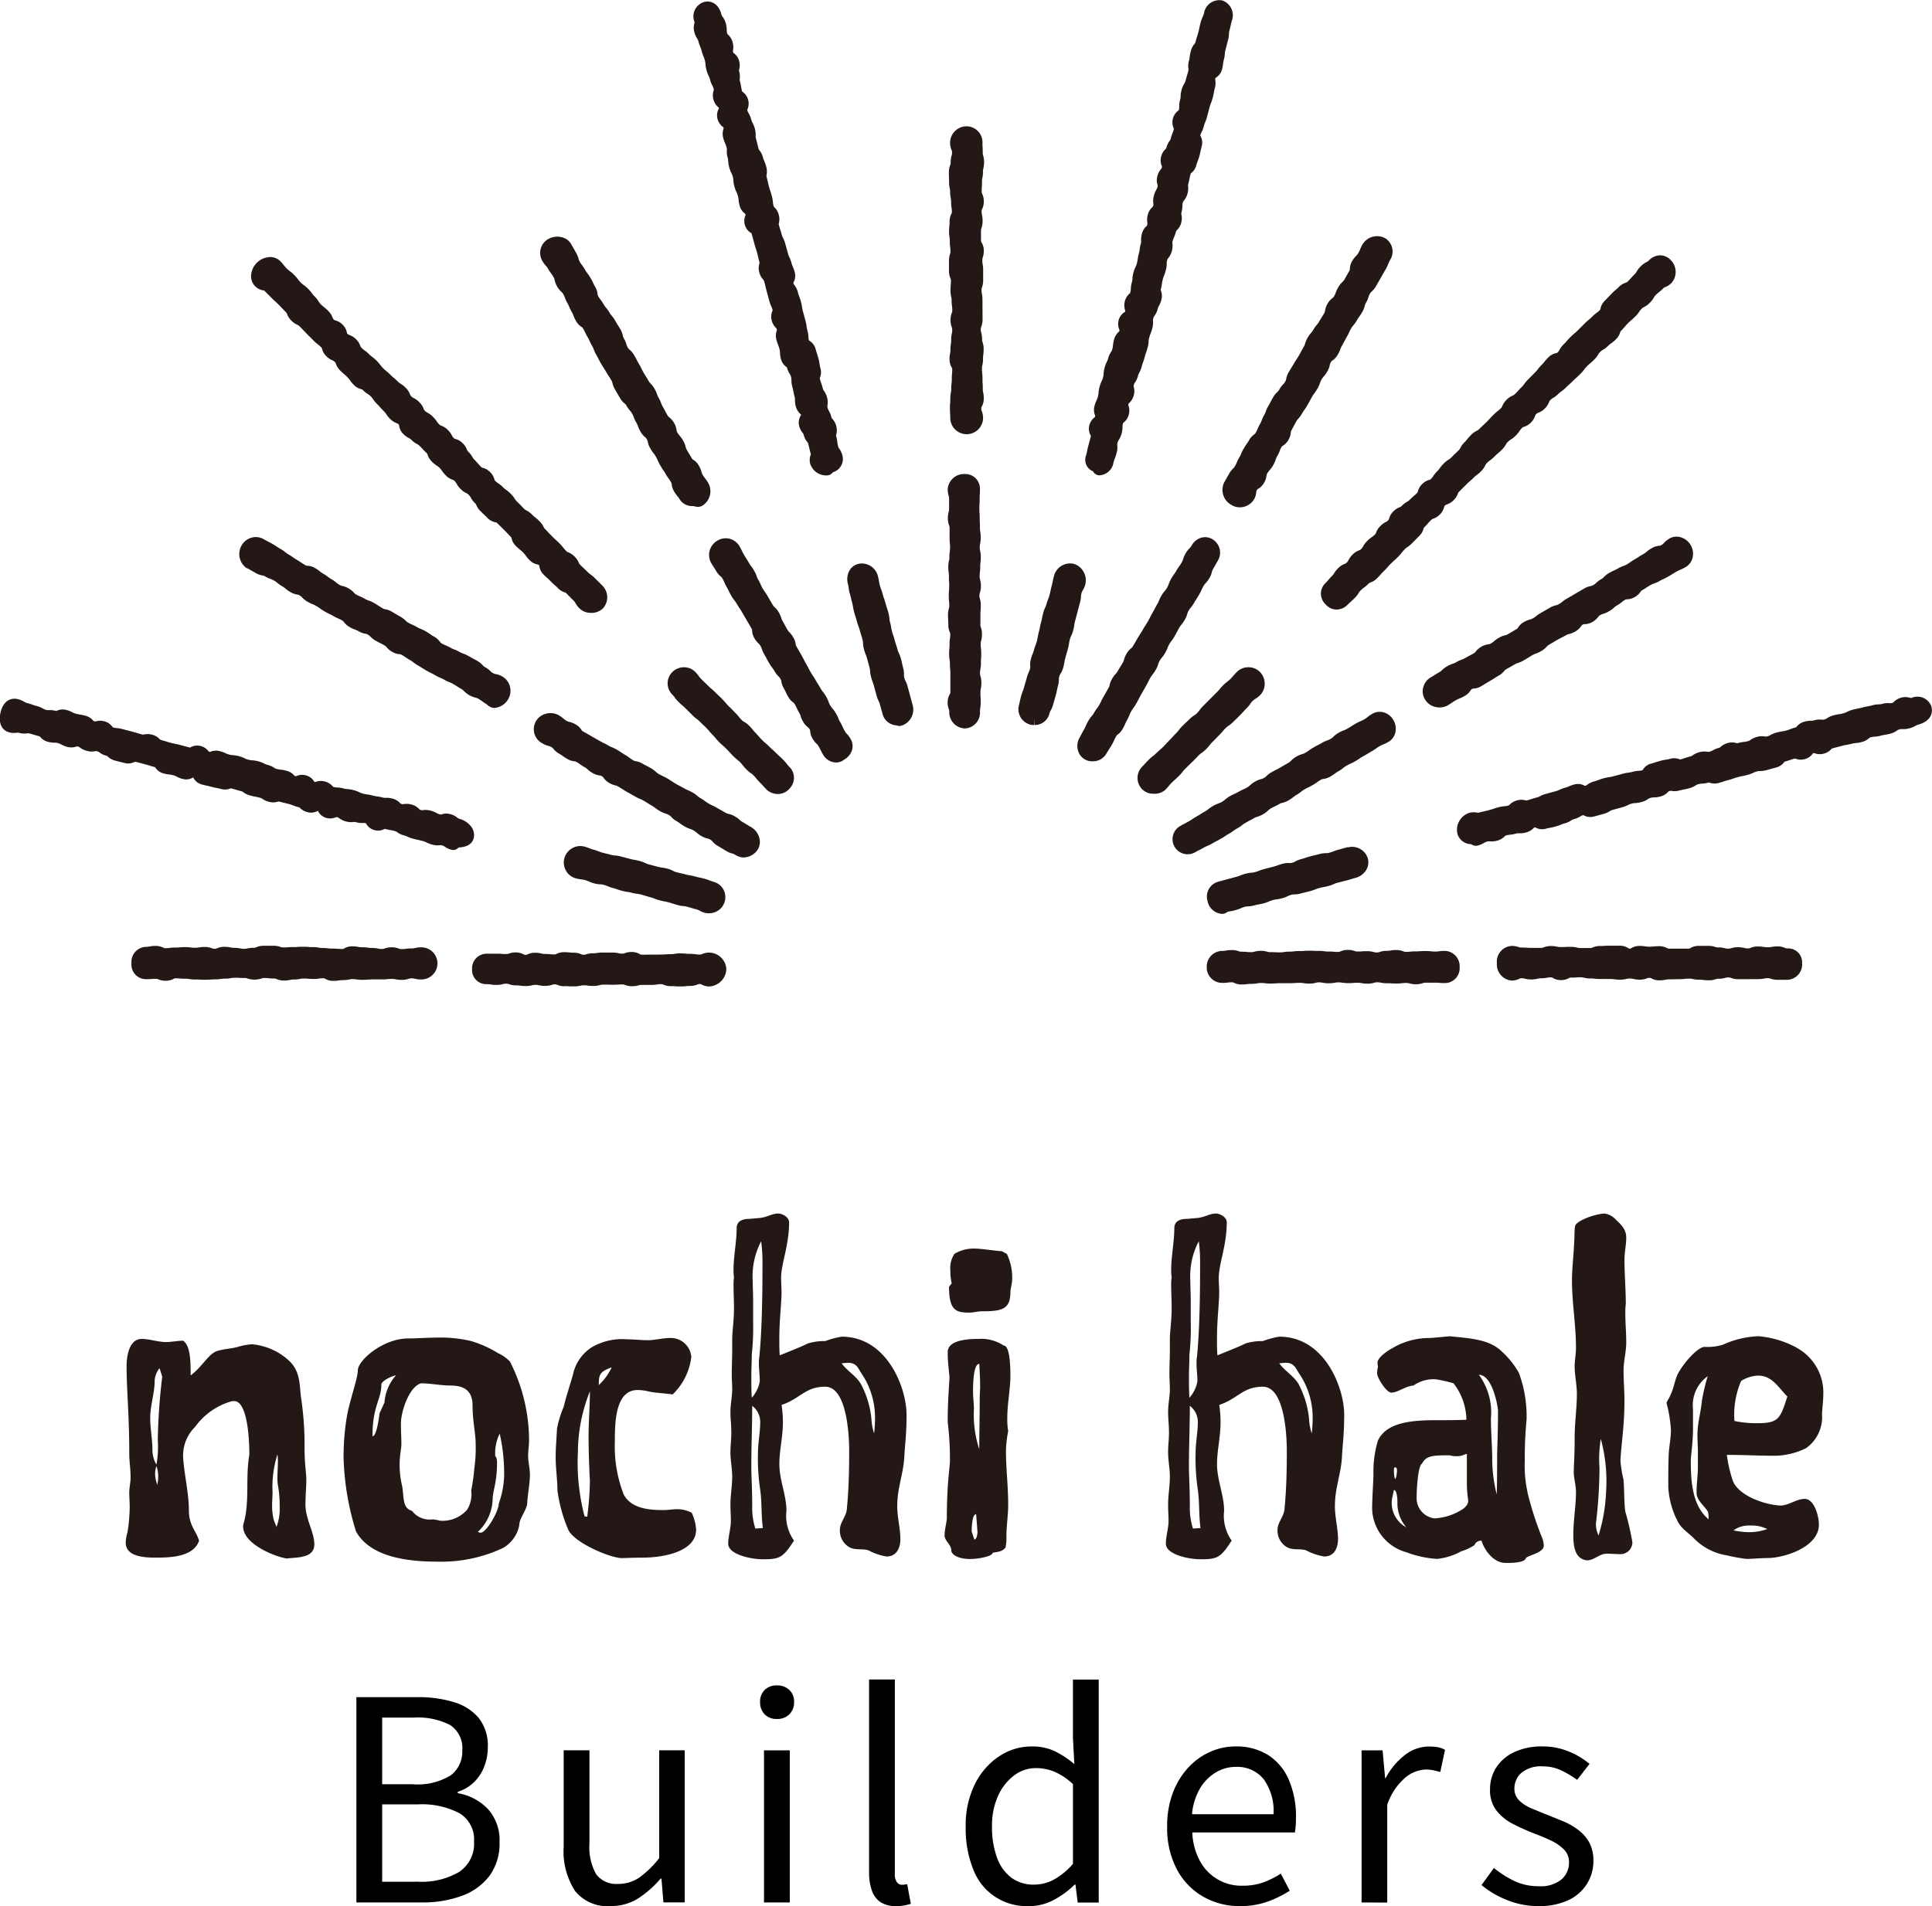 <svg xmlns="http://www.w3.org/2000/svg" xmlns:xlink="http://www.w3.org/1999/xlink" id="advan3-1" width="108.99" height="107.556" viewBox="0 0 108.99 107.556"><defs><clipPath id="clip-path"><rect id="&#x9577;&#x65B9;&#x5F62;_1831" data-name="&#x9577;&#x65B9;&#x5F62; 1831" width="108.99" height="107.556" fill="none"></rect></clipPath></defs><g id="&#x30B0;&#x30EB;&#x30FC;&#x30D7;_2538" data-name="&#x30B0;&#x30EB;&#x30FC;&#x30D7; 2538" clip-path="url(#clip-path)"><path id="&#x30D1;&#x30B9;_12016" data-name="&#x30D1;&#x30B9; 12016" d="M37.115,294.741c0-.4-.1-.828-.1-1.807a17.531,17.531,0,0,0-.176-2.659c-.126-.753,0-1.606-.728-2.259a3.545,3.545,0,0,0-2.058-.9,3.676,3.676,0,0,0-.728.126c-.376.125-.828.125-1.23.251-.5.151-.828.878-1.505,1.38,0-.728,0-1.681-.427-1.957-.326,0-.653.075-.954.075-.477,0-.928-.176-1.38-.176-.7,0-.853.953-.853,1.53,0,1.38.151,2.71.151,4.943,0,.426.075.878.075,1.33,0,.3-.075.577-.075.878,0,.276.025.527.025.8a9.479,9.479,0,0,1-.125,1.43,2.313,2.313,0,0,0-.1.577c0,.778.979.853,1.681.853.9,0,2.133-.05,2.459-.954-.176-.577-.577-.853-.577-1.731,0-1.029-.326-2.309-.326-3.137a2.273,2.273,0,0,1,.677-1.556,3.826,3.826,0,0,1,2.007-1.43.553.553,0,0,1,.2-.025c.627,0,.853,1.556.853,3.036-.226,1.255.025,2.534-.3,3.789a.885.885,0,0,0-.05.25c0,1,1.806,1.707,2.459,1.807.577-.076,1.556,0,1.556-.8,0-.7-.5-1.405-.5-2.258,0-.477.05-.953.05-1.405m-8.406.3a1.734,1.734,0,0,1-.125-.6,1.418,1.418,0,0,1,.075-.452,1.68,1.68,0,0,1,.1.6,2.716,2.716,0,0,1-.05.452m.026-2.534a5.764,5.764,0,0,1-.076,1.4,1.646,1.646,0,0,1-.226-.828c0-.6-.125-1.2-.125-1.781,0-.753.251-1.405.251-2.133a1.228,1.228,0,0,1,.276-.7l.151.477a34.359,34.359,0,0,0-.251,3.563m6.7,4.918-.151-.376a3.3,3.3,0,0,1-.1-.853c0-.251.025-.5.025-.728a6.1,6.1,0,0,1,.276-2.133,2.258,2.258,0,0,1,.026.4c0,.3-.026.6-.026.9a2.389,2.389,0,0,0,.026.426,6.544,6.544,0,0,1,.1,1.2,2.871,2.871,0,0,1-.176,1.154" transform="translate(-19.835 -211.262)" fill="#231815"></path><path id="&#x30D1;&#x30B9;_12017" data-name="&#x30D1;&#x30B9; 12017" d="M84.045,292.321a9.818,9.818,0,0,0-1.079-4.441,2.192,2.192,0,0,0-.677-.477,6.272,6.272,0,0,0-1.505-.677,7.421,7.421,0,0,0-1.631-.2c-.878,0-1.405.051-1.932.051-1.405,0-2.836,1.229-2.836,1.806,0,.452-.477,1.731-.627,2.66a13.585,13.585,0,0,0-.176,2.283,15.252,15.252,0,0,0,.7,4.14c.8,1.43,2.836,1.706,4.617,1.706a8.2,8.2,0,0,0,3.639-.753,1.88,1.88,0,0,0,.953-1.3c0-.4.427-.853.451-1.255.026-.527.151-1.1.151-1.606,0-.351-.1-.7-.1-1.054,0-.276.05-.577.05-.878m-8.155-2.133-.276.6c-.05.376-.176,1.3-.4,1.3,0-1.731.5-2.058.5-2.911,0-.2.552-.477.828-.527a2.586,2.586,0,0,0-.652,1.531m5.069,3.714a10.145,10.145,0,0,1-.176,1.255,1.649,1.649,0,0,1-.226,1.079,1.831,1.831,0,0,1-1.531.627,2.158,2.158,0,0,0-.426-.075,1.247,1.247,0,0,1-1.154-.477c-.6-.176-.427-.853-.577-1.48a5.165,5.165,0,0,1-.125-1.129c0-.552.1-.853.1-1.179s-.025-.652-.025-1.154c0-.652.452-2.058,1.129-2.258.577,0,1.1.125,1.681.125.9,0,1.23.427,1.23,1.129,0,.878.176,1.556.176,2.183a8.025,8.025,0,0,1-.075,1.355m1.38,1.982c0,.452-.7,1.656-1.028,1.656a.356.356,0,0,1-.151-.05,2.627,2.627,0,0,0,.828-1.756c0-.577.251-.979.251-2.133,0-.176-.025-.326-.1-.376a2.52,2.52,0,0,1,.251-1.28,10.357,10.357,0,0,1,.251,2.334,5.071,5.071,0,0,1-.3,1.606" transform="translate(-54.199 -211.051)" fill="#231815"></path><path id="&#x30D1;&#x30B9;_12018" data-name="&#x30D1;&#x30B9; 12018" d="M122.721,299.041c.226,0,.577-.025,1.129-.025,1.38,0,3.061-.4,3.061-1.581a2.569,2.569,0,0,0-.251-.954,1.733,1.733,0,0,0-.8-.2c-.251,0-.527.05-.8.05-.778,0-1.807-.075-2.233-.878a7.485,7.485,0,0,1-.5-2.986c0-1,0-2.91,1.279-2.91a2.483,2.483,0,0,1,.6.075c.451.1.928.1,1.38.176a3.537,3.537,0,0,0,1.054-2.108,1.157,1.157,0,0,0-1.179-1.079c-.451,0-.878.125-1.279.125s-.778-.05-1.154-.05a3.411,3.411,0,0,0-2.008.451,2.423,2.423,0,0,0-1.054,1.531c-.176.627-.376,1.2-.527,1.832a5.811,5.811,0,0,0-.376,1.23c-.025.527-.075,1.079-.075,1.606,0,.652.1,1.279.1,1.882a8.438,8.438,0,0,0,.577,2.133c.251.778,2.409,1.681,3.061,1.681m-.577-10.765a3.224,3.224,0,0,1-.728,1c0-.6.05-.753.728-1m-1.23,1.355c0,.853-.075,1.706-.075,2.585,0,.577.025,1.38.05,1.957,0,.176.025.376.025.552a17.555,17.555,0,0,1-.151,1.982l-.15-.025a11.9,11.9,0,0,1-.376-3.613,9.321,9.321,0,0,1,.677-3.438" transform="translate(-87.641 -211.121)" fill="#231815"></path><path id="&#x30D1;&#x30B9;_12019" data-name="&#x30D1;&#x30B9; 12019" d="M166.007,271.291c0-1.481-1.079-4.391-3.663-4.391a5.006,5.006,0,0,0-.928.251,3.109,3.109,0,0,0-.954.125c-.527.251-1.054.451-1.606.678-.025-.276-.025-.627-.025-.979,0-.979.125-2.007.125-2.559,0-.276-.025-.552-.025-.828,0-.8.452-1.832.452-3.136,0-.326-.427-.5-.6-.5-.376,0-.6.2-1.054.251l-.577.05c-.4,0-.728.125-.728.527,0,.778-.176,1.556-.176,2.334a2.468,2.468,0,0,0,.025.427,3.236,3.236,0,0,0-.025.5c0,.377.025.828.025,1.255,0,.753-.1,1.255-.1,1.782v.577c0,.452-.025.9-.025,1.355,0,.3.025.577.025.853,0,.426-.1.853-.1,1.28,0,.351.05.753.05,1.179,0,.376-.05.728-.05,1.1,0,.451.1.928.1,1.38,0,.527-.1,1.054-.1,1.581,0,.326.025.627.025.9,0,.452-.151.878-.151,1.3,0,.6,1.255.878,1.957.878.929,0,1.129-.075,1.756-1.054a2.417,2.417,0,0,1-.427-1.681c0-.878-.4-1.731-.4-2.635,0-.778.2-1.531.2-2.359a6.408,6.408,0,0,0-.075-.979c1.054-.351,1.33-1.029,2.459-1.029,1.355,0,1.355,3.312,1.355,3.663,0,1.054-.025,2.133-.125,3.161,0,.477-.4.8-.4,1.255a1.073,1.073,0,0,0,.577,1c.326.151.7.05,1.029.151a3.323,3.323,0,0,0,1.029.351c.527,0,.778-.427.778-.979,0-.6-.176-1.23-.176-1.857,0-1.054.351-1.832.4-2.81.025-.6.125-1.2.125-2.384m-8.732-3.362a14.057,14.057,0,0,0,.076-1.832v-1.154c0-.5-.025-.853-.025-1.2a4.245,4.245,0,0,1,.477-2.208,8.14,8.14,0,0,1,.075,1.1c0,1.229,0,3.638-.176,5.42a1.784,1.784,0,0,0-.025.351c0,.351.05.677.05,1.029a1.9,1.9,0,0,1-.452.928c-.025-.4-.025-.8-.025-1.2s.025-.8.025-1.23m.2,9.811a3.866,3.866,0,0,1-.176-1.254c0-1.054-.05-1.681-.05-2.284,0-1.1.05-2.258.05-3.387a1.141,1.141,0,0,1,.452.9c0,.6-.126,1.179-.126,1.731a11.845,11.845,0,0,0,.126,2.108c.1.7.05,1.43.15,2.158Zm6.7-5.369a3.2,3.2,0,0,1-.151-.828,5.3,5.3,0,0,0-.527-1.832c-.251-.552-.828-.828-1.154-1.3.126,0,.251-.025.376-.025.477,0,.577.351.728.577a4.432,4.432,0,0,1,.778,2.685,6.651,6.651,0,0,1-.05.728" transform="translate(-114.867 -191.475)" fill="#231815"></path><path id="&#x30D1;&#x30B9;_12020" data-name="&#x30D1;&#x30B9; 12020" d="M203.747,299.232c.451,0,1.255-.15,1.255-.351.251-.05.552-.05.728-.3a2.747,2.747,0,0,0,.05-.652c0-.577.1-1.154.1-1.731,0-1.1-.126-2.082-.126-3.036a6.723,6.723,0,0,1,.126-1.154,3.79,3.79,0,0,1-.05-.753c0-.8.175-1.606.175-2.384,0-.251,0-1.681-.376-1.681a2.3,2.3,0,0,0-1.43-.376c-.954,0-1.731.176-1.731.753,0,.627.1,1.28.1,1.405,0,.226-.1,1.23-.1,2.534a17.068,17.068,0,0,1,.126,2.183c0,.351-.176,1.28-.176,3.262-.025.3-.126.627-.126.954,0,.3.377.527.377.828,0,.251.376.5,1.079.5m.5-11.015c.026.351.05.979.05,1.33-.025.477-.025.728-.025.954,0,.7-.026,1.832-.026,2.534a6.227,6.227,0,0,1-.3-2.258c0-.326-.05-.677-.05-1,0-.477.026-1.555.351-1.555m-.176,8.481.075.979c0,.251-.075.451-.176.451l-.15-.451c0-.251.025-.979.251-.979" transform="translate(-149.005 -211.262)" fill="#231815"></path><path id="&#x30D1;&#x30B9;_12021" data-name="&#x30D1;&#x30B9; 12021" d="M203.545,267.776a1.432,1.432,0,0,0-.226.928,2.927,2.927,0,0,0,.075.728l-.151.2c0,1.33.4,1.455,1.129,1.455.251,0,.5-.075.728-.075,1.1,0,1.606-.1,1.606-1.079,0-.2.1-.477.1-.753a3.055,3.055,0,0,0-.3-1.405l-.276-.151c-.4-.025-1.154-.15-1.556-.15a2.067,2.067,0,0,0-1.129.3" transform="translate(-149.706 -197.019)" fill="#231815"></path><path id="&#x30D1;&#x30B9;_12022" data-name="&#x30D1;&#x30B9; 12022" d="M259.739,271.291c0-1.481-1.079-4.391-3.663-4.391a5,5,0,0,0-.928.251,3.11,3.11,0,0,0-.954.125c-.527.251-1.054.451-1.606.678-.025-.276-.025-.627-.025-.979,0-.979.125-2.007.125-2.559,0-.276-.025-.552-.025-.828,0-.8.452-1.832.452-3.136,0-.326-.427-.5-.6-.5-.376,0-.6.2-1.054.251l-.577.05c-.4,0-.728.125-.728.527,0,.778-.176,1.556-.176,2.334a2.47,2.47,0,0,0,.025.427,3.238,3.238,0,0,0-.025.5c0,.377.025.828.025,1.255,0,.753-.1,1.255-.1,1.782v.577c0,.452-.025.9-.025,1.355,0,.3.025.577.025.853,0,.426-.1.853-.1,1.28,0,.351.05.753.05,1.179,0,.376-.05.728-.05,1.1,0,.451.1.928.1,1.38,0,.527-.1,1.054-.1,1.581,0,.326.025.627.025.9,0,.452-.151.878-.151,1.3,0,.6,1.255.878,1.957.878.929,0,1.129-.075,1.756-1.054a2.417,2.417,0,0,1-.427-1.681c0-.878-.4-1.731-.4-2.635,0-.778.2-1.531.2-2.359a6.378,6.378,0,0,0-.076-.979c1.054-.351,1.33-1.029,2.459-1.029,1.355,0,1.355,3.312,1.355,3.663,0,1.054-.025,2.133-.125,3.161,0,.477-.4.8-.4,1.255a1.073,1.073,0,0,0,.577,1c.326.151.7.05,1.029.151a3.322,3.322,0,0,0,1.029.351c.527,0,.778-.427.778-.979,0-.6-.176-1.23-.176-1.857,0-1.054.351-1.832.4-2.81.025-.6.125-1.2.125-2.384m-8.732-3.362a14.108,14.108,0,0,0,.075-1.832v-1.154c0-.5-.025-.853-.025-1.2a4.243,4.243,0,0,1,.477-2.208,8.138,8.138,0,0,1,.075,1.1c0,1.229,0,3.638-.176,5.42a1.783,1.783,0,0,0-.025.351c0,.351.05.677.05,1.029a1.9,1.9,0,0,1-.452.928c-.025-.4-.025-.8-.025-1.2s.025-.8.025-1.23m.2,9.811a3.867,3.867,0,0,1-.176-1.254c0-1.054-.05-1.681-.05-2.284,0-1.1.05-2.258.05-3.387a1.14,1.14,0,0,1,.452.9c0,.6-.126,1.179-.126,1.731a11.868,11.868,0,0,0,.126,2.108c.1.7.05,1.43.15,2.158Zm6.7-5.369a3.19,3.19,0,0,1-.151-.828,5.294,5.294,0,0,0-.527-1.832c-.251-.552-.828-.828-1.154-1.3.126,0,.251-.025.376-.025.477,0,.577.351.728.577a4.427,4.427,0,0,1,.778,2.685,6.645,6.645,0,0,1-.05.728" transform="translate(-183.909 -191.475)" fill="#231815"></path><path id="&#x30D1;&#x30B9;_12023" data-name="&#x30D1;&#x30B9; 12023" d="M302.637,295.022a6.833,6.833,0,0,1-.151-1.731,22.152,22.152,0,0,1,.1-2.334,7.071,7.071,0,0,0-.427-2.635,4.71,4.71,0,0,0-.928-1.179c-.728-.753-1.882-.778-2.961-.9-.326.025-1,.1-1.23.1a4.049,4.049,0,0,0-2.032.577c-.251.125-.828.527-.828.8a.624.624,0,0,0,.025.226,1.944,1.944,0,0,0-.05.376c0,.276.526,1.1.8,1.1.376,0,.753-.351,1.255-.4a1.96,1.96,0,0,1,1.255-.351,7.691,7.691,0,0,1,1,.226,3.445,3.445,0,0,1,.728,2.057c-.5.025-1.1.025-1.706.025-1.405,0-2.811.126-3.287,1.154a6.075,6.075,0,0,0-.251,1.882c0,.326-.075,1.38-.075,1.957a2.624,2.624,0,0,0,1.932,2.459,5.945,5.945,0,0,0,1.732.376,3.594,3.594,0,0,0,1.355-.426,2.945,2.945,0,0,0,.752-.351.4.4,0,0,1,.4-.251c.2.627.728,1.255,1.355,1.255.326,0,.979,0,1.129-.226,0-.2,1.029-.3,1.029-.753a1.511,1.511,0,0,0-.15-.577,18.125,18.125,0,0,1-.778-2.459m-7.453-1.38c.05,0,.1.05.1.176s-.05.477-.1.477-.075-.351-.075-.477.025-.176.075-.176m-.176,1.756.1-.477c.151,0,.2.377.2.7a2.067,2.067,0,0,0,.5,1.405,1.551,1.551,0,0,1-.8-1.631m3.99.6a3.2,3.2,0,0,1-1.606.527,1.148,1.148,0,0,1-1-1.2c0-.426.075-1.781.3-1.882.226-.452.6-.477,1.555-.477a1.393,1.393,0,0,0,.427.05c.326,0,.427-.125.552-.125v1.631a6.249,6.249,0,0,0,.075.979c0,.176-.05.3-.3.5m1.932-2.961c0,.477,0,1.581-.025,2.133a8.449,8.449,0,0,1-.251-1.882c0-.8-.075-1.606-.075-2.409a3.586,3.586,0,0,0-.678-2.459c.753,0,1.079,1.756,1.079,2.058,0,1.254-.05,2.158-.05,2.559" transform="translate(-216.468 -210.841)" fill="#231815"></path><path id="&#x30D1;&#x30B9;_12024" data-name="&#x30D1;&#x30B9; 12024" d="M339.565,274.979a6.374,6.374,0,0,1-.176-1.1c.05-.954.226-1.932.226-3.387,0-.552-.05-1.1-.05-1.681,0-.527.151-1.054.151-1.581,0-.552-.051-1.079-.051-1.631a3.988,3.988,0,0,1,.026-.552c0-.828-.075-1.656-.075-2.484,0-.427.1-.828.1-1.255,0-.5-.326-.753-.627-1.054a1.076,1.076,0,0,0-.577-.3c-.477,0-1.58.376-1.681.7-.05.3-.025.577-.05.878-.025.753-.126,1.48-.126,2.208,0,1.254.226,2.509.226,3.789,0,.351-.075.7-.075,1.054,0,.477.126,1.054.126,1.531,0,.828-.126,1.656-.126,2.459,0,1.154-.05,1.556-.05,1.957,0,.376.125.753.125,1.129,0,.778-.15,1.606-.15,2.409,0,.577.05,1.4.8,1.455.4-.025.678-.376,1.079-.376.276,0,.527.025.8.025a.669.669,0,0,0,.652-.677,15.484,15.484,0,0,0-.4-1.731c-.075-.577-.05-1.2-.1-1.781m-1.405,3.136a1.422,1.422,0,0,1-.15-.678,27.169,27.169,0,0,0,.2-3.161,6.736,6.736,0,0,1,.075-1.606,9.022,9.022,0,0,1,.3,2.911,9.71,9.71,0,0,1-.427,2.534" transform="translate(-247.975 -191.475)" fill="#231815"></path><path id="&#x30D1;&#x30B9;_12025" data-name="&#x30D1;&#x30B9; 12025" d="M364.25,286.892a5.544,5.544,0,0,0-2.158-.652,5.364,5.364,0,0,0-2.007.477,3.028,3.028,0,0,1-1.054.126c-.4.025-1.255,1-1.531,1.606-.15.351-.2.753-.376,1.1-.05.15-.151.276-.226.451a7.78,7.78,0,0,1,.251,1.531c0,.452-.1.9-.125,1.355-.025.627-.025,1.2-.025,1.857a4.682,4.682,0,0,0,.5,1.882c.2.452.6.677.954,1.029a3.307,3.307,0,0,0,1.857.953,9.268,9.268,0,0,0,1.1.2c.3,0,.878-.05,1.2-.05.9,0,2.885-.6,2.885-1.882,0-.527-.276-1.455-.8-1.455-.477,0-.9.376-1.38.376-.953-.05-2.409-.6-2.685-1.43a7.342,7.342,0,0,1-.326-1.43c.878,0,1.806.05,2.71.05a4.123,4.123,0,0,0,1.756-.427,2.148,2.148,0,0,0,.9-1.932c.025-.4.076-.8.076-1.2a2.873,2.873,0,0,0-1.506-2.535m-5.972,6.424c0-.376.125-1,.125-1.907v-1.054a2,2,0,0,1,.828-1.857,12.262,12.262,0,0,0-.326,1.38c-.05.627-.251,1.254-.251,1.907,0,.326.025.652.025.978v.853c0,.477-.075.929-.075,1.455,0,.452.477.753.652,1.1a1.912,1.912,0,0,1,.025.4c-.928-.778-1-2.158-1-3.262m2.986,3.638a2.3,2.3,0,0,1,.426-.025,1.965,1.965,0,0,1,.9.2,3.092,3.092,0,0,1-1.054.176,4.638,4.638,0,0,1-.853-.1,1.5,1.5,0,0,1,.577-.251m.778-5.8a5.634,5.634,0,0,1-1.3-.125,4.827,4.827,0,0,1,.377-2.258,1.938,1.938,0,0,1,.953-.3c.8,0,1.129.652,1.656,1.179-.4,1.23-.477,1.505-1.681,1.505" transform="translate(-262.886 -210.841)" fill="#231815"></path><path id="&#x30D1;&#x30B9;_12026" data-name="&#x30D1;&#x30B9; 12026" d="M338.787,149.87a.839.839,0,0,0-1.122-.508c-.04.011-.041.01-.1-.006a.921.921,0,0,0-.908.238c-.044.042-.046.044-.087.055a.39.39,0,0,1-.162.015,1.124,1.124,0,0,0-.408.039.693.693,0,0,1-.194.028,1.415,1.415,0,0,0-.366.054c-.121.032-.183.043-.245.055-.077.014-.155.028-.306.069-.121.033-.183.044-.245.055s-.154.028-.3.068a1.575,1.575,0,0,0-.336.128.877.877,0,0,1-.193.074,1.964,1.964,0,0,1-.235.049,2.49,2.49,0,0,0-.317.066,1.159,1.159,0,0,0-.367.164.429.429,0,0,1-.151.068.344.344,0,0,1-.154.012,1.079,1.079,0,0,0-.415.035.676.676,0,0,1-.192.027,1.377,1.377,0,0,0-.369.053.818.818,0,0,0-.433.277c-.035.04-.035.04-.06.047a2.247,2.247,0,0,0-.31.1,1.657,1.657,0,0,1-.221.074,1.812,1.812,0,0,1-.234.049,2.532,2.532,0,0,0-.316.066,1.355,1.355,0,0,0-.35.144.611.611,0,0,1-.174.072.259.259,0,0,1-.134.005.99.99,0,0,0-.44.024,1.072,1.072,0,0,0-.376.176.355.355,0,0,1-.14.066,1.3,1.3,0,0,1-.221.042,1.984,1.984,0,0,0-.332.063.138.138,0,0,1-.1,0,.879.879,0,0,0-.483,0,.937.937,0,0,0-.4.214.2.2,0,0,1-.1.059,1.351,1.351,0,0,0-.348.141.638.638,0,0,1-.176.072.256.256,0,0,1-.135.006,1,1,0,0,0-.438.024,1.1,1.1,0,0,0-.374.173.364.364,0,0,1-.143.067c-.15.04-.223.066-.3.092a2.757,2.757,0,0,1-.266.079.5.5,0,0,1-.05-.015.812.812,0,0,0-.514-.024,1.865,1.865,0,0,1-.233.048,2.5,2.5,0,0,0-.316.066c-.145.039-.217.062-.288.086s-.124.04-.249.074a.765.765,0,0,0-.453.335.3.3,0,0,1-.027.037.829.829,0,0,1-.2.032,1.563,1.563,0,0,0-.355.057,1.469,1.469,0,0,1-.226.045,2.166,2.166,0,0,0-.326.064l-.542.146a1.774,1.774,0,0,1-.23.047,2.4,2.4,0,0,0-.318.066,2.887,2.887,0,0,0-.3.1,2.414,2.414,0,0,1-.233.074,1.044,1.044,0,0,0-.383.186.348.348,0,0,1-.123.067.3.3,0,0,1-.048-.021.765.765,0,0,0-.556-.061,1.9,1.9,0,0,0-.319.112,1.252,1.252,0,0,1-.21.074,1.7,1.7,0,0,0-.328.122.994.994,0,0,1-.2.073l-.539.149a1.471,1.471,0,0,0-.339.132.761.761,0,0,1-.186.073c-.144.038-.215.061-.286.084s-.125.04-.252.074a.172.172,0,0,1-.112,0,.893.893,0,0,0-.466.008.881.881,0,0,0-.414.236c-.044.042-.045.043-.088.055a1.117,1.117,0,0,1-.214.038,1.733,1.733,0,0,0-.34.061c-.146.039-.218.063-.29.088s-.122.041-.246.074-.19.048-.253.062-.146.032-.291.071a.241.241,0,0,1-.13,0,.971.971,0,0,0-.444.022,1.009,1.009,0,0,0-.651,1.186.813.813,0,0,0,.776.577.439.439,0,0,0,.261.092.408.408,0,0,0,.107-.015,1.3,1.3,0,0,0,.358-.15.538.538,0,0,1,.169-.072.412.412,0,0,1,.163-.015,1.118,1.118,0,0,0,.407-.04.882.882,0,0,0,.416-.238.152.152,0,0,1,.089-.056,1.179,1.179,0,0,1,.218-.04,1.846,1.846,0,0,0,.337-.062.46.46,0,0,1,.175-.019,1.235,1.235,0,0,0,.392-.046.9.9,0,0,0,.413-.233.189.189,0,0,1,.089-.059.316.316,0,0,1,.048.021.766.766,0,0,0,.558.061c.121-.032.183-.044.246-.055s.153-.028.3-.069a2.157,2.157,0,0,0,.314-.107,1.447,1.447,0,0,1,.218-.075,1.125,1.125,0,0,0,.37-.168.4.4,0,0,1,.148-.068,1.248,1.248,0,0,0,.359-.154.613.613,0,0,1,.159-.074.3.3,0,0,1,.048.021.765.765,0,0,0,.557.061l.54-.147a1.187,1.187,0,0,0,.363-.16.461.461,0,0,1,.156-.069l.542-.149a1.526,1.526,0,0,0,.337-.129.79.79,0,0,1,.189-.073.874.874,0,0,1,.2-.033,1.56,1.56,0,0,0,.354-.057,1.119,1.119,0,0,0,.37-.168.4.4,0,0,1,.149-.068.674.674,0,0,1,.192-.028,1.4,1.4,0,0,0,.367-.053.865.865,0,0,0,.422-.251c.042-.042.042-.042.078-.052a.264.264,0,0,1,.139-.007,1.008,1.008,0,0,0,.432-.027c.122-.033.184-.044.246-.056s.153-.029.3-.069a1.2,1.2,0,0,0,.364-.16.451.451,0,0,1,.156-.069.8.8,0,0,1,.2-.032,1.524,1.524,0,0,0,.356-.057c.034-.009.035-.008.089.007a.855.855,0,0,0,.5.011c.145-.039.217-.062.288-.086s.124-.041.249-.074c.15-.04.224-.066.3-.093.058-.021.117-.042.237-.074s.185-.045.247-.057.151-.03.3-.07a1.792,1.792,0,0,0,.326-.117,1.116,1.116,0,0,1,.2-.074.665.665,0,0,1,.191-.027,1.4,1.4,0,0,0,.368-.052c.141-.038.21-.057.281-.078l.26-.072a.8.8,0,0,0,.438-.289.147.147,0,0,1,.052-.044c.147-.04.219-.064.292-.089s.121-.041.243-.074c.028-.007.028-.008.082.009a.829.829,0,0,0,.5.017.785.785,0,0,0,.443-.3.138.138,0,0,1,.044-.041c.026-.007.026-.007.077.01a.83.83,0,0,0,.509.022.863.863,0,0,0,.421-.251c.041-.042.041-.042.077-.051l.541-.141a2.122,2.122,0,0,1,.237-.051,2.836,2.836,0,0,0,.311-.067,1,1,0,0,1,.208-.035,1.692,1.692,0,0,0,.347-.059.953.953,0,0,0,.4-.208.219.219,0,0,1,.11-.06.88.88,0,0,1,.2-.033,1.6,1.6,0,0,0,.352-.057,1.839,1.839,0,0,1,.235-.049,2.61,2.61,0,0,0,.315-.066,1.081,1.081,0,0,0,.374-.174.365.365,0,0,1,.141-.066.466.466,0,0,1,.17-.018,1.173,1.173,0,0,0,.393-.044,1.329,1.329,0,0,0,.351-.144.587.587,0,0,1,.172-.071c.55-.147.839-.543.721-.987" transform="translate(-229.823 -109.985)" fill="#231815"></path><path id="&#x30D1;&#x30B9;_12027" data-name="&#x30D1;&#x30B9; 12027" d="M286.691,69.634a.449.449,0,0,1-.137.1,1.184,1.184,0,0,0-.32.235.987.987,0,0,0-.24.371.238.238,0,0,1-.069.111,1.017,1.017,0,0,1-.164.137,1.72,1.72,0,0,0-.268.224,1.264,1.264,0,0,0-.234.311.51.51,0,0,1-.106.143.247.247,0,0,1-.112.071.984.984,0,0,0-.37.24,1.212,1.212,0,0,0-.234.317.459.459,0,0,1-.1.138.252.252,0,0,1-.114.072,1,1,0,0,0-.365.239,1.463,1.463,0,0,0-.227.286.7.7,0,0,1-.121.153,2.872,2.872,0,0,0-.213.234,2.082,2.082,0,0,1-.163.179.821.821,0,0,0-.253.617.875.875,0,0,0,.272.584.823.823,0,0,0,.591.284.861.861,0,0,0,.623-.251c.092-.092.141-.136.19-.18s.114-.1.222-.21a1.461,1.461,0,0,0,.231-.29.733.733,0,0,1,.124-.156,1.261,1.261,0,0,1,.171-.146,1.913,1.913,0,0,0,.26-.223.229.229,0,0,1,.111-.069.971.971,0,0,0,.376-.241c.1-.1.155-.159.2-.213s.09-.1.184-.192.158-.165.209-.222.085-.1.176-.188.141-.137.191-.181.111-.1.217-.207a2.28,2.28,0,0,0,.218-.247,1.6,1.6,0,0,1,.156-.176,1.007,1.007,0,0,1,.165-.137,1.732,1.732,0,0,0,.267-.224l.395-.4a.9.9,0,0,0,.241-.4.168.168,0,0,1,.055-.1c.1-.1.155-.16.2-.215s.089-.1.182-.191a.208.208,0,0,1,.1-.063.944.944,0,0,0,.383-.24.872.872,0,0,0,.24-.415c.017-.057.018-.06.048-.09a.193.193,0,0,1,.1-.061.936.936,0,0,0,.39-.241.987.987,0,0,0,.24-.37.246.246,0,0,1,.07-.112l.4-.4c.089-.089.137-.131.185-.172s.117-.1.227-.21a1.452,1.452,0,0,1,.173-.151,2.064,2.064,0,0,0,.252-.219,1.131,1.131,0,0,0,.237-.332.38.38,0,0,1,.093-.131,1.306,1.306,0,0,1,.17-.147,1.966,1.966,0,0,0,.256-.22c.088-.089.136-.129.184-.17s.119-.1.229-.211a1.325,1.325,0,0,0,.232-.3.594.594,0,0,1,.114-.148.74.74,0,0,1,.155-.124,1.463,1.463,0,0,0,.286-.229,1.6,1.6,0,0,0,.226-.274.929.929,0,0,1,.132-.16.185.185,0,0,1,.1-.058.914.914,0,0,0,.395-.24.956.956,0,0,0,.24-.377.22.22,0,0,1,.066-.108.248.248,0,0,1,.112-.071.99.99,0,0,0,.37-.24,1.012,1.012,0,0,0,.239-.362.266.266,0,0,1,.074-.116.616.616,0,0,1,.15-.116,1.363,1.363,0,0,0,.3-.231,1.068,1.068,0,0,1,.165-.139,1.727,1.727,0,0,0,.266-.223c.091-.091.139-.133.187-.176s.113-.1.221-.208c.091-.09.139-.133.187-.176s.114-.1.22-.208a1.893,1.893,0,0,0,.22-.256,1.328,1.328,0,0,1,.145-.169c.087-.087.135-.128.182-.168s.119-.1.229-.211a1.393,1.393,0,0,0,.229-.291.656.656,0,0,1,.119-.151.561.561,0,0,1,.145-.11,1.3,1.3,0,0,0,.3-.231,1.026,1.026,0,0,1,.163-.136,1.725,1.725,0,0,0,.268-.224.926.926,0,0,0,.241-.392.185.185,0,0,1,.059-.1,2.982,2.982,0,0,0,.213-.233,2.317,2.317,0,0,1,.166-.182c.088-.088.135-.129.183-.169s.119-.1.229-.211a1.623,1.623,0,0,0,.225-.273.951.951,0,0,1,.133-.161.419.419,0,0,1,.134-.1,1.156,1.156,0,0,0,.324-.235,1.291,1.291,0,0,0,.232-.3.555.555,0,0,1,.111-.145,1.751,1.751,0,0,1,.177-.158,2.484,2.484,0,0,0,.239-.214.265.265,0,0,1,.114-.074,1,1,0,0,0,.361-.239.946.946,0,0,0-.069-1.311.8.8,0,0,0-.632-.243.91.91,0,0,0-.572.28.464.464,0,0,1-.14.1,1.188,1.188,0,0,0-.324.237,1.355,1.355,0,0,0-.233.3.6.6,0,0,1-.116.151c-.108.107-.158.164-.209.221s-.087.1-.18.19a.191.191,0,0,1-.1.06.921.921,0,0,0-.394.241,2.448,2.448,0,0,1-.184.169c-.059.051-.119.1-.229.212s-.155.16-.206.214-.09.1-.184.192a.843.843,0,0,0-.238.443c-.013.056-.013.056-.036.079a1.28,1.28,0,0,1-.171.147,1.892,1.892,0,0,0-.258.222,2.031,2.031,0,0,1-.181.163,2.807,2.807,0,0,0-.237.214l-.4.4a2.386,2.386,0,0,1-.184.169c-.06.051-.12.1-.232.212s-.158.166-.208.223-.084.1-.174.186a1.233,1.233,0,0,0-.233.312.5.5,0,0,1-.105.141c-.023.023-.023.023-.079.037a.842.842,0,0,0-.439.238,2.536,2.536,0,0,0-.216.241,1.781,1.781,0,0,1-.159.179,2.1,2.1,0,0,0-.219.251,1.362,1.362,0,0,1-.15.172l-.395.4a1.859,1.859,0,0,0-.221.261,1.2,1.2,0,0,1-.144.169c-.1.1-.153.157-.2.21s-.092.1-.188.194a.323.323,0,0,1-.124.083,1.054,1.054,0,0,0-.348.239,1.028,1.028,0,0,0-.24.357.283.283,0,0,1-.078.119,1.624,1.624,0,0,1-.175.155,2.207,2.207,0,0,0-.246.217c-.106.106-.156.161-.207.216s-.089.1-.182.19-.144.14-.193.186-.108.1-.212.2a.4.4,0,0,1-.133.1,1.136,1.136,0,0,0-.328.236,2.532,2.532,0,0,0-.215.24,1.8,1.8,0,0,1-.159.178,1.234,1.234,0,0,0-.234.315.475.475,0,0,1-.1.14c-.1.1-.146.145-.2.193s-.1.1-.2.2a.777.777,0,0,1-.156.126,1.49,1.49,0,0,0-.284.228,1.837,1.837,0,0,0-.222.262,1.138,1.138,0,0,1-.141.168,1.575,1.575,0,0,0-.227.278.854.854,0,0,1-.129.159.164.164,0,0,1-.1.054.894.894,0,0,0-.4.24.878.878,0,0,0-.24.413c-.017.058-.017.06-.048.09-.089.089-.136.129-.184.17s-.118.1-.227.21a.555.555,0,0,1-.145.11,1.284,1.284,0,0,0-.3.232.261.261,0,0,1-.114.074,1,1,0,0,0-.363.239.886.886,0,0,0-.24.406.156.156,0,0,1-.051.093" transform="translate(-208.366 -40.285)" fill="#231815"></path><path id="&#x30D1;&#x30B9;_12028" data-name="&#x30D1;&#x30B9; 12028" d="M232.894,26.578a.4.4,0,0,0,.371.244.855.855,0,0,0,.792-.733,1.864,1.864,0,0,1,.076-.23,2.548,2.548,0,0,0,.1-.308,1.114,1.114,0,0,0,.038-.411.374.374,0,0,1,.014-.16.471.471,0,0,1,.07-.159,1.205,1.205,0,0,0,.158-.363,1.338,1.338,0,0,0,.051-.377.591.591,0,0,1,.025-.185c.007-.026.007-.026.048-.062a.821.821,0,0,0,.278-.434.853.853,0,0,0-.011-.5c-.017-.056-.017-.056-.007-.09s.01-.037.053-.08a.916.916,0,0,0,.248-.9.143.143,0,0,1,0-.1.384.384,0,0,1,.068-.146,1.129,1.129,0,0,0,.169-.371.7.7,0,0,1,.072-.181,1.426,1.426,0,0,0,.137-.343c.032-.12.053-.18.075-.238.027-.074.053-.148.094-.3.032-.12.053-.179.074-.237.026-.074.052-.147.092-.3a1.546,1.546,0,0,0,.057-.354.833.833,0,0,1,.032-.2,1.835,1.835,0,0,1,.075-.227,2.394,2.394,0,0,0,.1-.307,1.157,1.157,0,0,0,.041-.4.414.414,0,0,1,.016-.165.347.347,0,0,1,.067-.14,1.086,1.086,0,0,0,.177-.377.652.652,0,0,1,.072-.179,1.407,1.407,0,0,0,.139-.346.821.821,0,0,0-.023-.513c-.017-.052-.017-.052-.01-.077a2.327,2.327,0,0,0,.065-.322,1.585,1.585,0,0,1,.046-.23,1.836,1.836,0,0,1,.074-.227,2.484,2.484,0,0,0,.1-.307,1.316,1.316,0,0,0,.05-.376.6.6,0,0,1,.025-.185.247.247,0,0,1,.062-.118.985.985,0,0,0,.2-.392,1.079,1.079,0,0,0,.036-.415.35.35,0,0,1,.012-.154,1.318,1.318,0,0,1,.075-.212,2.024,2.024,0,0,0,.111-.319c.011-.04.012-.041.053-.084a.862.862,0,0,0,.242-.416.933.933,0,0,0,.015-.455.2.2,0,0,1,0-.12,1.346,1.346,0,0,0,.052-.372.628.628,0,0,1,.026-.188.25.25,0,0,1,.062-.119,1,1,0,0,0,.2-.391,1.093,1.093,0,0,0,.037-.41.364.364,0,0,1,.013-.156c.04-.149.055-.226.069-.3a2.625,2.625,0,0,1,.065-.27.429.429,0,0,1,.038-.036.815.815,0,0,0,.278-.434,1.819,1.819,0,0,1,.075-.226,2.515,2.515,0,0,0,.1-.306c.039-.145.055-.219.07-.292s.027-.127.06-.252a.765.765,0,0,0-.064-.559.32.32,0,0,1-.019-.04.82.82,0,0,1,.073-.19,1.546,1.546,0,0,0,.128-.335,1.413,1.413,0,0,1,.074-.217,2.188,2.188,0,0,0,.107-.313l.143-.54a1.732,1.732,0,0,1,.075-.224,2.376,2.376,0,0,0,.1-.307,2.879,2.879,0,0,0,.068-.307c.011-.061.021-.121.053-.24a1.028,1.028,0,0,0,.031-.425.355.355,0,0,1,0-.143.278.278,0,0,1,.042-.032.77.77,0,0,0,.331-.453,1.839,1.839,0,0,0,.062-.331,1.27,1.27,0,0,1,.042-.22,1.686,1.686,0,0,0,.059-.347.973.973,0,0,1,.035-.208c.038-.142.055-.211.073-.282l.067-.26a1.474,1.474,0,0,0,.055-.36.786.786,0,0,1,.03-.2c.039-.144.055-.217.07-.289s.028-.128.062-.255A.879.879,0,0,0,240.19.025a.876.876,0,0,0-1.03.72,1.155,1.155,0,0,1-.075.207,1.783,1.783,0,0,0-.117.326c-.04.148-.055.223-.07.3s-.026.127-.06.252-.055.19-.075.253-.045.143-.084.287a.237.237,0,0,1-.062.117.975.975,0,0,0-.2.395,2.023,2.023,0,0,0-.064.333,1.284,1.284,0,0,1-.042.222,1.028,1.028,0,0,0-.03.429.293.293,0,0,1-.009.144c-.035.131-.055.2-.073.262s-.041.139-.078.279a.5.5,0,0,1-.07.163,1.23,1.23,0,0,0-.155.361,1.438,1.438,0,0,0-.055.361.764.764,0,0,1-.03.2,1.255,1.255,0,0,0-.048.382.572.572,0,0,1-.029.2.489.489,0,0,1-.039.035.8.8,0,0,0-.288.438.788.788,0,0,0,.039.533.142.142,0,0,1,.014.061,1.978,1.978,0,0,1-.075.229,2.622,2.622,0,0,0-.1.3.341.341,0,0,1-.066.138,1.074,1.074,0,0,0-.178.378c-.011.04-.012.041-.054.085a.865.865,0,0,0-.243.418.8.8,0,0,0,.033.526.144.144,0,0,1,.012.068.263.263,0,0,1-.063.122,1,1,0,0,0-.195.389.861.861,0,0,0,.007.492c.016.057.016.057.006.094a.649.649,0,0,1-.072.178,1.391,1.391,0,0,0-.14.347,1.035,1.035,0,0,0-.031.422.308.308,0,0,1-.009.147c-.01.036-.01.036-.052.078a.865.865,0,0,0-.25.421,1.013,1.013,0,0,0-.027.432.279.279,0,0,1-.007.14c-.011.039-.011.039-.053.082a.874.874,0,0,0-.246.419,1.2,1.2,0,0,0-.044.394.462.462,0,0,1-.018.171,2.069,2.069,0,0,0-.064.323,1.526,1.526,0,0,1-.046.227,2.284,2.284,0,0,0-.065.325,1.485,1.485,0,0,1-.045.225.961.961,0,0,1-.073.2,1.693,1.693,0,0,0-.122.33,1.639,1.639,0,0,0-.058.35.945.945,0,0,1-.034.205,1.509,1.509,0,0,0-.056.359.752.752,0,0,1-.03.2c-.009.034-.009.034-.051.075a.886.886,0,0,0-.244.922c.016.055.016.055.012.085a.281.281,0,0,1-.042.032.773.773,0,0,0-.33.452.8.8,0,0,0,.033.525.15.15,0,0,1,.012.066c-.009.035-.009.035-.051.077a.858.858,0,0,0-.252.421,1.873,1.873,0,0,0-.062.332,1.3,1.3,0,0,1-.041.219.43.43,0,0,1-.068.151,1.159,1.159,0,0,0-.163.365.825.825,0,0,1-.073.19,1.532,1.532,0,0,0-.128.334,1.583,1.583,0,0,0-.057.353.839.839,0,0,1-.033.2.916.916,0,0,1-.073.2,1.873,1.873,0,0,0-.182.679.993.993,0,0,1-.035.207,1.147,1.147,0,0,1-.074.205,1.768,1.768,0,0,0-.117.324.8.8,0,0,0,.031.522.148.148,0,0,1,0,.09.371.371,0,0,1-.038.035.811.811,0,0,0-.283.435.76.76,0,0,0,.07.567c.008.016.017.031.02.038l-.145.541c-.04.146-.055.221-.07.3s-.026.126-.059.25a.7.7,0,0,0,.379.9" transform="translate(-171.239 0)" fill="#231815"></path><path id="&#x30D1;&#x30B9;_12029" data-name="&#x30D1;&#x30B9; 12029" d="M148.61,2.069a1.2,1.2,0,0,0,.159.364.476.476,0,0,1,.07.16,2.179,2.179,0,0,0,.106.313,1.545,1.545,0,0,1,.075.222,2.169,2.169,0,0,0,.106.313,1.552,1.552,0,0,1,.075.221.962.962,0,0,1,.036.21,1.643,1.643,0,0,0,.06.347,1.664,1.664,0,0,0,.125.334.911.911,0,0,1,.074.2,1.508,1.508,0,0,0,.132.34.756.756,0,0,1,.073.187c.009.035.009.035-.007.092a.889.889,0,0,0,.249.921c.042.04.042.04.053.07a.3.3,0,0,1-.02.049.772.772,0,0,0-.059.556.8.8,0,0,0,.291.439.149.149,0,0,1,.045.053c.009.036.009.036-.006.092a.858.858,0,0,0-.007.491,1.9,1.9,0,0,0,.112.318,1.275,1.275,0,0,1,.074.21.443.443,0,0,1,.017.167,1.161,1.161,0,0,0,.042.4.887.887,0,0,1,.033.2,1.767,1.767,0,0,0,.184.689.919.919,0,0,1,.073.193.96.96,0,0,1,.035.207,1.612,1.612,0,0,0,.058.348,1.666,1.666,0,0,0,.123.331.969.969,0,0,1,.073.2,1.153,1.153,0,0,1,.039.215,1.818,1.818,0,0,0,.061.34.8.8,0,0,0,.286.436.146.146,0,0,1,.05.078.5.5,0,0,1-.016.05.81.81,0,0,0-.027.518.759.759,0,0,0,.344.456l.036.023.146.543c.039.147.063.219.087.291s.041.122.075.247.049.193.064.258.033.144.071.286c.01.038.01.038-.005.1a.871.871,0,0,0,0,.485.938.938,0,0,0,.215.4.2.2,0,0,1,.059.1c.034.128.049.193.065.258s.033.144.072.286l.147.542a1.814,1.814,0,0,0,.116.324,1.143,1.143,0,0,1,.078.222.318.318,0,0,1-.017.049.792.792,0,0,0-.035.528.894.894,0,0,0,.229.41.16.16,0,0,1,.056.094c.008.031.008.031-.008.085a.839.839,0,0,0-.013.5,2.7,2.7,0,0,0,.1.3,2.08,2.08,0,0,1,.074.231.668.668,0,0,1,.028.192,1.429,1.429,0,0,0,.053.364.784.784,0,0,0,.3.441.138.138,0,0,1,.042.045,1.2,1.2,0,0,0,.157.36.472.472,0,0,1,.069.157.6.6,0,0,1,.024.185,1.358,1.358,0,0,0,.05.374c.033.121.044.183.056.245s.029.153.069.3a.559.559,0,0,1,.023.18,1.283,1.283,0,0,0,.048.381.866.866,0,0,0,.248.42l.055.056a.37.37,0,0,1-.025.05.743.743,0,0,0-.087.582,1,1,0,0,0,.194.389.267.267,0,0,1,.063.122,1.021,1.021,0,0,0,.193.387.27.27,0,0,1,.063.124c.035.13.05.2.066.261s.034.141.071.282c.008.029.008.029-.009.082a.833.833,0,0,0-.016.5.956.956,0,0,0,.937.644.408.408,0,0,0,.337-.178.779.779,0,0,0,.54-.951,1.093,1.093,0,0,0-.176-.378.353.353,0,0,1-.068-.142,1.339,1.339,0,0,1-.042-.223,1.941,1.941,0,0,0-.063-.333.144.144,0,0,1,0-.1.871.871,0,0,0,0-.483.941.941,0,0,0-.214-.4.208.208,0,0,1-.06-.107,1.364,1.364,0,0,0-.141-.35.647.647,0,0,1-.072-.177.259.259,0,0,1-.006-.137,1.008,1.008,0,0,0-.024-.438,1.1,1.1,0,0,0-.174-.374.375.375,0,0,1-.067-.143c-.04-.15-.066-.224-.092-.3s-.042-.12-.074-.242c-.006-.025-.006-.025.01-.076a.815.815,0,0,0,.024-.515,1.814,1.814,0,0,1-.048-.233,2.534,2.534,0,0,0-.066-.317c-.039-.146-.063-.217-.086-.289s-.04-.124-.074-.249a.764.764,0,0,0-.335-.454.306.306,0,0,1-.037-.027.816.816,0,0,1-.032-.2,1.542,1.542,0,0,0-.057-.354,1.569,1.569,0,0,1-.045-.225,2.046,2.046,0,0,0-.064-.327l-.146-.542a1.807,1.807,0,0,1-.048-.233,2.332,2.332,0,0,0-.066-.318,2.9,2.9,0,0,0-.1-.3,2.464,2.464,0,0,1-.074-.235,1.032,1.032,0,0,0-.185-.383.362.362,0,0,1-.068-.127.3.3,0,0,1,.021-.049.77.77,0,0,0,.06-.557,1.956,1.956,0,0,0-.112-.319,1.3,1.3,0,0,1-.075-.212,1.659,1.659,0,0,0-.122-.329.974.974,0,0,1-.073-.2c-.037-.138-.057-.207-.077-.276l-.073-.264a1.5,1.5,0,0,0-.131-.34.748.748,0,0,1-.073-.187c-.039-.144-.061-.215-.084-.286s-.04-.125-.074-.252a.174.174,0,0,1,0-.111.9.9,0,0,0-.008-.467.88.88,0,0,0-.237-.413.15.15,0,0,1-.055-.089,1.086,1.086,0,0,1-.038-.214,1.764,1.764,0,0,0-.061-.339c-.039-.146-.063-.219-.087-.291s-.041-.122-.075-.245-.047-.19-.061-.253-.032-.147-.071-.292a.238.238,0,0,1,0-.131.966.966,0,0,0-.021-.443,1.866,1.866,0,0,0-.112-.32,1.312,1.312,0,0,1-.074-.211,1.024,1.024,0,0,0-.189-.385.288.288,0,0,1-.064-.127c-.036-.132-.052-.2-.067-.265s-.034-.139-.071-.276a.5.5,0,0,1-.02-.174,1.22,1.22,0,0,0-.046-.387,1.458,1.458,0,0,0-.133-.34A.742.742,0,0,1,151.818,7a1.274,1.274,0,0,0-.149-.354.567.567,0,0,1-.074-.184.294.294,0,0,1,.016-.049.8.8,0,0,0,.032-.523.789.789,0,0,0-.3-.441A.141.141,0,0,1,151.3,5.4a2.127,2.127,0,0,1-.05-.236,2.637,2.637,0,0,0-.067-.312.344.344,0,0,1-.012-.153,1.079,1.079,0,0,0-.035-.415c-.011-.039-.01-.04,0-.1a.877.877,0,0,0,0-.484.8.8,0,0,0-.292-.438.143.143,0,0,1-.044-.051.265.265,0,0,1-.006-.137,1.007,1.007,0,0,0-.026-.434.858.858,0,0,0-.253-.422c-.042-.041-.042-.041-.052-.076a.643.643,0,0,1-.026-.189,1.376,1.376,0,0,0-.052-.37,1.033,1.033,0,0,0-.184-.382.311.311,0,0,1-.065-.132c-.177-.657-.636-.789-.98-.7a.848.848,0,0,0-.546,1.107.14.14,0,0,1,0,.1.864.864,0,0,0,0,.486" transform="translate(-109.439 -0.257)" fill="#231815"></path><path id="&#x30D1;&#x30B9;_12030" data-name="&#x30D1;&#x30B9; 12030" d="M54.487,56.944c.056.012.056.012.077.034l.4.4c.106.106.161.156.217.207s.1.09.192.183.143.145.189.195.1.106.2.21a.26.26,0,0,1,.074.115,1,1,0,0,0,.24.365,1.087,1.087,0,0,0,.338.238.367.367,0,0,1,.129.09c.1.1.143.145.19.195s.1.105.2.208l.4.4a2.313,2.313,0,0,0,.247.218,1.563,1.563,0,0,1,.176.155.158.158,0,0,1,.051.094.888.888,0,0,0,.241.409,1.045,1.045,0,0,0,.352.239.312.312,0,0,1,.123.082.22.22,0,0,1,.066.108.952.952,0,0,0,.24.379c.109.109.167.159.226.21s.1.082.184.171a1.084,1.084,0,0,1,.139.166,1.731,1.731,0,0,0,.223.265.878.878,0,0,0,.414.241.147.147,0,0,1,.092.049,1.463,1.463,0,0,0,.286.228.733.733,0,0,1,.155.124.967.967,0,0,1,.134.162,1.64,1.64,0,0,0,.225.272c.092.092.135.14.179.189s.1.113.207.219a.881.881,0,0,1,.131.161,1.587,1.587,0,0,0,.226.277,1,1,0,0,0,.368.24.273.273,0,0,1,.127.087.22.22,0,0,1,.01.051.8.8,0,0,0,.235.469,1.19,1.19,0,0,0,.32.235.453.453,0,0,1,.138.1,1.191,1.191,0,0,0,.319.235.47.47,0,0,1,.139.1c.1.1.145.146.192.2s.1.1.2.2a.208.208,0,0,1,.063.106.95.95,0,0,0,.24.383,1.593,1.593,0,0,0,.276.226.9.9,0,0,1,.16.13,1.009,1.009,0,0,1,.135.163,1.723,1.723,0,0,0,.224.269.952.952,0,0,0,.379.24.221.221,0,0,1,.108.066.528.528,0,0,1,.108.144,1.264,1.264,0,0,0,.233.308,1.149,1.149,0,0,0,.328.237.42.42,0,0,1,.134.1.535.535,0,0,1,.107.143,1.247,1.247,0,0,0,.233.309.332.332,0,0,1,.086.125,1.074,1.074,0,0,0,.238.342c.1.1.154.152.207.2s.1.094.193.189a.821.821,0,0,0,.451.236c.052.011.052.011.072.031l.4.395c.094.094.14.143.186.192s.1.106.2.21c.027.027.027.027.043.085a.865.865,0,0,0,.239.424,2.652,2.652,0,0,0,.239.214,1.943,1.943,0,0,1,.178.16,1.1,1.1,0,0,1,.139.166,1.777,1.777,0,0,0,.223.264.84.84,0,0,0,.442.238.123.123,0,0,1,.093.053.408.408,0,0,1,.011.051.816.816,0,0,0,.236.462c.1.1.157.153.211.2s.1.091.192.185.164.158.221.208.1.085.186.175a.934.934,0,0,0,.387.241.2.2,0,0,1,.1.061c.1.1.143.145.19.194s.1.1.2.2a.532.532,0,0,1,.108.143,1.283,1.283,0,0,0,.232.305.922.922,0,0,0,.652.254.94.94,0,0,0,.662-.244.93.93,0,0,0-.027-1.3l-.4-.4a1.83,1.83,0,0,0-.263-.224,1.2,1.2,0,0,1-.17-.145c-.1-.1-.159-.155-.213-.206s-.1-.092-.193-.186a.326.326,0,0,1-.085-.125,1.06,1.06,0,0,0-.239-.349,1.032,1.032,0,0,0-.358-.24.288.288,0,0,1-.119-.078,1.622,1.622,0,0,1-.155-.176,2.277,2.277,0,0,0-.218-.247c-.106-.106-.161-.157-.217-.207s-.1-.089-.19-.181-.14-.144-.186-.193-.1-.108-.205-.213a.414.414,0,0,1-.1-.134,1.13,1.13,0,0,0-.236-.328,2.506,2.506,0,0,0-.241-.215,1.922,1.922,0,0,1-.178-.159,1.239,1.239,0,0,0-.316-.235.484.484,0,0,1-.141-.1l-.192-.2c-.05-.051-.1-.1-.2-.2a.76.76,0,0,1-.125-.156,1.507,1.507,0,0,0-.227-.283,1.765,1.765,0,0,0-.263-.222,1.148,1.148,0,0,1-.166-.141,1.58,1.58,0,0,0-.278-.227.893.893,0,0,1-.16-.13.169.169,0,0,1-.054-.1.9.9,0,0,0-.24-.4.88.88,0,0,0-.413-.24c-.058-.017-.06-.018-.091-.049-.089-.089-.13-.137-.171-.185s-.1-.118-.211-.228a.557.557,0,0,1-.111-.146,1.3,1.3,0,0,0-.233-.3.269.269,0,0,1-.075-.116,1,1,0,0,0-.24-.364.891.891,0,0,0-.405-.24.162.162,0,0,1-.1-.052.463.463,0,0,1-.1-.138,1.183,1.183,0,0,0-.235-.321.978.978,0,0,0-.371-.24.245.245,0,0,1-.112-.071,1.031,1.031,0,0,1-.136-.164,1.744,1.744,0,0,0-.224-.269,1.253,1.253,0,0,0-.311-.234.506.506,0,0,1-.142-.106.25.25,0,0,1-.071-.112.984.984,0,0,0-.24-.369,1.193,1.193,0,0,0-.317-.234.464.464,0,0,1-.139-.1.255.255,0,0,1-.073-.114,1.006,1.006,0,0,0-.24-.365,1.441,1.441,0,0,0-.287-.229.711.711,0,0,1-.154-.122,2.857,2.857,0,0,0-.236-.214,2.154,2.154,0,0,1-.181-.164,2.727,2.727,0,0,0-.235-.213,2.078,2.078,0,0,1-.181-.164,1.459,1.459,0,0,1-.15-.172,2.067,2.067,0,0,0-.218-.251,2.025,2.025,0,0,0-.254-.219,1.307,1.307,0,0,1-.171-.147,1.793,1.793,0,0,0-.261-.221,1.228,1.228,0,0,1-.167-.142.228.228,0,0,1-.067-.109,1.031,1.031,0,0,0-.616-.614.217.217,0,0,1-.107-.066c-.023-.023-.023-.023-.037-.078a.84.84,0,0,0-.238-.437.891.891,0,0,0-.405-.241.158.158,0,0,1-.094-.052.244.244,0,0,1-.07-.111.977.977,0,0,0-.239-.37,2.429,2.429,0,0,0-.242-.217,1.8,1.8,0,0,1-.178-.158.673.673,0,0,1-.12-.153,1.418,1.418,0,0,0-.229-.291,1.242,1.242,0,0,1-.145-.169,1.915,1.915,0,0,0-.22-.258,2,2,0,0,0-.256-.219,1.279,1.279,0,0,1-.17-.146,1.314,1.314,0,0,1-.148-.171,1.991,1.991,0,0,0-.218-.252,2.056,2.056,0,0,0-.251-.218,1.378,1.378,0,0,1-.171-.148,1.661,1.661,0,0,1-.154-.174,2.231,2.231,0,0,0-.215-.245.809.809,0,0,0-.724-.206,1.105,1.105,0,0,0-.9.9.808.808,0,0,0,.207.722.837.837,0,0,0,.451.239" transform="translate(-39.639 -40.562)" fill="#231815"></path><path id="&#x30D1;&#x30B9;_12031" data-name="&#x30D1;&#x30B9; 12031" d="M7.615,153.305c.016-.008.031-.017.036-.02l.543.144c.128.034.191.054.254.074s.142.045.293.083a.314.314,0,0,1,.033.041.774.774,0,0,0,.447.313,2,2,0,0,0,.331.063,1.342,1.342,0,0,1,.222.042.72.72,0,0,1,.184.072,1.424,1.424,0,0,0,.342.135.764.764,0,0,0,.559-.062c.016-.007.031-.016.029-.03a.415.415,0,0,1,.031.046.751.751,0,0,0,.459.357c.145.039.218.055.292.071s.127.027.253.061c.151.041.227.055.3.068a2.488,2.488,0,0,1,.243.055.826.826,0,0,0,.508-.019c.055-.017.054-.016.082-.009.132.035.2.054.262.073s.139.041.278.078a.333.333,0,0,1,.136.066,1.07,1.07,0,0,0,.378.179c.149.04.224.055.3.069s.124.024.246.056a.427.427,0,0,1,.151.068,1.149,1.149,0,0,0,.366.164.863.863,0,0,0,.489-.006c.057-.015.058-.016.094-.006.141.038.213.055.284.072s.131.03.26.065a1.8,1.8,0,0,1,.225.075,2.445,2.445,0,0,0,.309.1.171.171,0,0,1,.1.057.907.907,0,0,0,.408.226.769.769,0,0,0,.545-.05.061.061,0,0,0,.036-.028.31.31,0,0,1,.031.046.747.747,0,0,0,.459.359.791.791,0,0,0,.526-.034.277.277,0,0,1,.065-.013.319.319,0,0,1,.133.065,1.148,1.148,0,0,0,.8.213.309.309,0,0,1,.147.01,1.239,1.239,0,0,0,.388.045.752.752,0,0,1,.162.01.37.37,0,0,1,.031.044.756.756,0,0,0,.456.347.768.768,0,0,0,.547-.052.146.146,0,0,1,.051-.016,2.92,2.92,0,0,0,.31.068,2.188,2.188,0,0,1,.238.052.336.336,0,0,1,.138.066,1.068,1.068,0,0,0,.377.178,1.144,1.144,0,0,1,.205.074,1.8,1.8,0,0,0,.323.116c.145.039.218.054.292.07s.127.027.253.061a.827.827,0,0,1,.191.073,1.559,1.559,0,0,0,.335.128,1.089,1.089,0,0,0,.413.036.432.432,0,0,1,.294.078,1.081,1.081,0,0,0,.376.176.411.411,0,0,0,.108.015.42.42,0,0,0,.3-.143c.289-.014.736-.092.85-.52a.794.794,0,0,0-.221-.748,1.244,1.244,0,0,0-.573-.347.283.283,0,0,1-.125-.064,1.012,1.012,0,0,0-.391-.2.865.865,0,0,0-.493.007c-.059.016-.059.015-.1.006a.649.649,0,0,1-.178-.072,1.4,1.4,0,0,0-.348-.14,1.065,1.065,0,0,0-.423-.031.3.3,0,0,1-.148-.01c-.038-.01-.038-.01-.08-.053a.87.87,0,0,0-.422-.25,1.027,1.027,0,0,0-.432-.028.27.27,0,0,1-.141-.007c-.039-.011-.04-.011-.083-.054a.874.874,0,0,0-.419-.246,1.2,1.2,0,0,0-.394-.044.482.482,0,0,1-.172-.019,2.171,2.171,0,0,0-.324-.065,1.541,1.541,0,0,1-.228-.045,2.216,2.216,0,0,0-.325-.065,1.517,1.517,0,0,1-.227-.045,1,1,0,0,1-.2-.074,1.661,1.661,0,0,0-.331-.122,1.622,1.622,0,0,0-.35-.058.918.918,0,0,1-.205-.034,1.48,1.48,0,0,0-.359-.056.767.767,0,0,1-.2-.03c-.035-.009-.035-.009-.075-.051a.853.853,0,0,0-.424-.256.84.84,0,0,0-.5.012c-.056.016-.058.016-.088.011a.327.327,0,0,1-.032-.042.771.771,0,0,0-.451-.329.8.8,0,0,0-.526.033.131.131,0,0,1-.067.012c-.036-.009-.036-.009-.078-.052a.862.862,0,0,0-.422-.251,1.916,1.916,0,0,0-.333-.063,1.248,1.248,0,0,1-.22-.041.432.432,0,0,1-.153-.069,1.175,1.175,0,0,0-.366-.162.83.83,0,0,1-.191-.073,1.77,1.77,0,0,0-.689-.185.889.889,0,0,1-.2-.033.94.94,0,0,1-.2-.073,1.88,1.88,0,0,0-.68-.183.972.972,0,0,1-.208-.035,1.133,1.133,0,0,1-.2-.074,1.77,1.77,0,0,0-.324-.116.808.808,0,0,0-.522.03.155.155,0,0,1-.09,0,.429.429,0,0,1-.035-.038.811.811,0,0,0-.435-.283.766.766,0,0,0-.567.07l-.037.02-.542-.145c-.147-.04-.221-.055-.3-.07s-.126-.026-.251-.059-.191-.054-.254-.074-.141-.044-.284-.082c-.038-.011-.038-.011-.082-.053a.867.867,0,0,0-.418-.245.939.939,0,0,0-.455-.014.2.2,0,0,1-.119,0c-.129-.035-.193-.054-.257-.074s-.14-.042-.281-.08l-.54-.143a1.773,1.773,0,0,0-.338-.061,1.166,1.166,0,0,1-.228-.043.263.263,0,0,1-.033-.038.8.8,0,0,0-.44-.3.888.888,0,0,0-.469-.006.163.163,0,0,1-.108,0c-.032-.008-.032-.008-.071-.05a.848.848,0,0,0-.426-.261,2.785,2.785,0,0,0-.31-.067,2.11,2.11,0,0,1-.238-.051.693.693,0,0,1-.182-.072,1.442,1.442,0,0,0-.343-.136.788.788,0,0,0-.533.04.143.143,0,0,1-.06.014h0a1.241,1.241,0,0,0-.391-.045.473.473,0,0,1-.171-.019.594.594,0,0,1-.173-.071,1.338,1.338,0,0,0-.35-.143c-.122-.033-.181-.053-.241-.075s-.146-.051-.295-.091a.554.554,0,0,1-.167-.071,1.3,1.3,0,0,0-.356-.149c-.338-.088-.791.04-.965.691-.16.6.024,1.06.466,1.178a1.03,1.03,0,0,0,.435.027.277.277,0,0,1,.141.007,1.006,1.006,0,0,0,.434.027.285.285,0,0,1,.143.008c.132.035.2.055.262.074s.14.042.28.079c.031.008.031.008.07.05a.837.837,0,0,0,.429.266,1.553,1.553,0,0,0,.381.05.545.545,0,0,1,.183.023.649.649,0,0,1,.178.072,1.4,1.4,0,0,0,.348.14.848.848,0,0,0,.5-.013c.055-.016.054-.016.088-.008a.333.333,0,0,1,.136.066,1.067,1.067,0,0,0,.38.181.984.984,0,0,0,.443.022.239.239,0,0,1,.131,0,.319.319,0,0,1,.134.065,1.054,1.054,0,0,0,.381.183.191.191,0,0,1,.1.059.924.924,0,0,0,.4.219c.142.038.212.055.283.072s.131.031.259.065a.749.749,0,0,0,.567-.071" transform="translate(0 -110.299)" fill="#231815"></path><path id="&#x30D1;&#x30B9;_12032" data-name="&#x30D1;&#x30B9; 12032" d="M330.641,204.5c.065,0,.129-.007.257-.007a2.547,2.547,0,0,0,.319-.017,1.9,1.9,0,0,1,.237-.013.779.779,0,0,1,.2.021,1.484,1.484,0,0,0,.358.038,1.658,1.658,0,0,1,.23.014,2.229,2.229,0,0,0,.324.02,1.154,1.154,0,0,0,.393-.062.418.418,0,0,1,.162-.026,1.317,1.317,0,0,0,.373-.048.576.576,0,0,1,.181-.024.341.341,0,0,1,.149.028,1.082,1.082,0,0,0,.406.072l1.109-.006a1.681,1.681,0,0,0,.345-.032.967.967,0,0,1,.208-.02.4.4,0,0,1,.159.027,1.131,1.131,0,0,0,.395.064l.554,0a.868.868,0,0,0,.827-.939.785.785,0,0,0-.827-.832.281.281,0,0,1-.137-.029,1.025,1.025,0,0,0-.421-.084,1.724,1.724,0,0,0-.345.03,1.082,1.082,0,0,1-.214.019,1.2,1.2,0,0,1-.219-.018,1.847,1.847,0,0,0-.338-.027,1.033,1.033,0,0,0-.418.081.289.289,0,0,1-.139.028.64.64,0,0,1-.189-.023,1.382,1.382,0,0,0-.368-.044,1.255,1.255,0,0,0-.382.054.516.516,0,0,1-.175.025.645.645,0,0,1-.187-.023,1.366,1.366,0,0,0-.368-.045.434.434,0,0,1-.164-.026,1.163,1.163,0,0,0-.393-.061c-.142,0-.213,0-.284,0s-.135,0-.271,0a.87.87,0,0,0-.464.127c-.052.029-.052.029-.091.029h-.556c-.133,0-.2,0-.266,0s-.144,0-.287,0a.179.179,0,0,1-.11-.029.91.91,0,0,0-.446-.109,2.8,2.8,0,0,0-.313.015,2.238,2.238,0,0,1-.242.012,1.3,1.3,0,0,1-.222-.017,1.92,1.92,0,0,0-.334-.025.876.876,0,0,0-.458.12.146.146,0,0,1-.1.03c-.035,0-.035,0-.085-.029a.85.85,0,0,0-.47-.134c-.145,0-.218,0-.29,0s-.132,0-.265,0c-.149,0-.224,0-.3.008s-.129.007-.257.007a1,1,0,0,0-.422.086.26.26,0,0,1-.132.029l-.554,0a.662.662,0,0,1-.19-.023,1.389,1.389,0,0,0-.365-.043c-.148,0-.222,0-.3.007s-.13.006-.26.006a.8.8,0,0,1-.2-.021,1.523,1.523,0,0,0-.354-.037,1.052,1.052,0,0,0-.41.076.317.317,0,0,1-.144.028c-.142,0-.214,0-.285,0s-.134,0-.269,0-.186-.005-.248-.009-.153-.011-.305-.011a.4.4,0,0,1-.158-.026,1.123,1.123,0,0,0-.4-.065.884.884,0,0,0-.826.965.914.914,0,0,0,.826.99.959.959,0,0,0,.436-.1.218.218,0,0,1,.122-.03.668.668,0,0,1,.191.023,1.549,1.549,0,0,0,.736,0,.653.653,0,0,1,.189-.023,1.673,1.673,0,0,0,.348-.033.961.961,0,0,1,.207-.02c.04,0,.04,0,.092.03a.873.873,0,0,0,.465.127.906.906,0,0,0,.45-.111.172.172,0,0,1,.107-.03c.151,0,.225,0,.3-.009s.128-.008.254-.008a.677.677,0,0,1,.191.023,1.42,1.42,0,0,0,.366.043,1.913,1.913,0,0,1,.237.013,2.589,2.589,0,0,0,.318.017c.145,0,.217,0,.29,0s.132,0,.264,0a1.494,1.494,0,0,1,.228.015,2.122,2.122,0,0,0,.328.022,1.417,1.417,0,0,0,.362-.042.837.837,0,0,1,.384,0,1.422,1.422,0,0,0,.363.042,1.08,1.08,0,0,0,.407-.073.331.331,0,0,1,.148-.028.177.177,0,0,1,.108.03.905.905,0,0,0,.448.11,1.57,1.57,0,0,0,.353-.036.87.87,0,0,1,.2-.021c.149,0,.223,0,.3-.008" transform="translate(-236.165 -149.241)" fill="#231815"></path><path id="&#x30D1;&#x30B9;_12033" data-name="&#x30D1;&#x30B9; 12033" d="M318.577,115.1a1.181,1.181,0,0,0-.309.249.437.437,0,0,1-.131.106.239.239,0,0,1-.126.039.981.981,0,0,0-.42.136,1.73,1.73,0,0,0-.284.2,1.015,1.015,0,0,1-.175.123c-.129.075-.191.114-.254.155s-.11.07-.222.135a2.871,2.871,0,0,0-.264.17,2.112,2.112,0,0,1-.2.131.945.945,0,0,1-.19.087,1.674,1.674,0,0,0-.318.146,1.994,1.994,0,0,1-.212.108,2.5,2.5,0,0,0-.285.145,1.267,1.267,0,0,0-.3.236.529.529,0,0,1-.141.11,1.439,1.439,0,0,0-.293.217.71.71,0,0,1-.156.116.426.426,0,0,1-.154.059,1.173,1.173,0,0,0-.37.143l-.958.559a1.785,1.785,0,0,0-.279.192,1.158,1.158,0,0,1-.178.123.5.5,0,0,1-.161.065,1.231,1.231,0,0,0-.358.144l-.482.276a1.957,1.957,0,0,0-.277.188,1.3,1.3,0,0,1-.183.125.588.588,0,0,1-.169.07,1.325,1.325,0,0,0-.348.145.909.909,0,0,0-.332.317.18.18,0,0,1-.08.08c-.123.071-.184.108-.245.145s-.116.07-.233.137a.5.5,0,0,1-.162.065,1.238,1.238,0,0,0-.358.144,1.723,1.723,0,0,0-.281.2,1.079,1.079,0,0,1-.174.122.3.3,0,0,1-.135.045,1.036,1.036,0,0,0-.4.138,1.057,1.057,0,0,0-.318.272.321.321,0,0,1-.111.1c-.113.065-.17.095-.228.125s-.132.068-.26.142a1.053,1.053,0,0,1-.192.09,1.71,1.71,0,0,0-.312.145.923.923,0,0,1-.186.084,1.623,1.623,0,0,0-.321.145,1.411,1.411,0,0,0-.294.22.649.649,0,0,1-.151.114c-.128.074-.189.112-.251.151s-.11.07-.223.135a.919.919,0,0,0-.423.54.876.876,0,0,0,.08.693.934.934,0,0,0,.792.467.947.947,0,0,0,.475-.1c.134-.078.2-.122.263-.166s.1-.071.211-.133a1.537,1.537,0,0,1,.208-.1,2.241,2.241,0,0,0,.3-.146.936.936,0,0,0,.331-.308.206.206,0,0,1,.087-.084.17.17,0,0,1,.106-.027A.9.9,0,0,0,308,123.4c.125-.072.186-.11.247-.148s.114-.07.229-.137.191-.114.253-.154.11-.07.223-.135a1.074,1.074,0,0,0,.316-.266.339.339,0,0,1,.115-.1l.485-.275a.818.818,0,0,1,.184-.082,1.539,1.539,0,0,0,.325-.145c.127-.073.189-.113.252-.152s.11-.07.224-.136a1.013,1.013,0,0,1,.191-.089,1.719,1.719,0,0,0,.315-.146,1.139,1.139,0,0,0,.311-.253.4.4,0,0,1,.124-.1c.123-.071.184-.108.245-.144s.115-.07.232-.137.166-.091.223-.119.135-.067.266-.142a.493.493,0,0,1,.163-.065,1.25,1.25,0,0,0,.358-.144.975.975,0,0,0,.326-.3.236.236,0,0,1,.094-.088.161.161,0,0,1,.1-.026.891.891,0,0,0,.449-.127,1.021,1.021,0,0,0,.321-.281.275.275,0,0,1,.1-.093.774.774,0,0,1,.183-.081,1.543,1.543,0,0,0,.327-.146,1.5,1.5,0,0,0,.29-.211.77.77,0,0,1,.161-.117,1.8,1.8,0,0,0,.28-.194,1.092,1.092,0,0,1,.176-.123.178.178,0,0,1,.109-.029.914.914,0,0,0,.44-.129.967.967,0,0,0,.327-.3.228.228,0,0,1,.093-.087c.129-.075.192-.115.254-.156s.107-.07.219-.135a.816.816,0,0,1,.183-.082,1.514,1.514,0,0,0,.324-.145,2.3,2.3,0,0,1,.215-.111,2.8,2.8,0,0,0,.278-.144c.125-.072.186-.11.248-.148s.113-.07.228-.136a1.744,1.744,0,0,1,.208-.1,2.363,2.363,0,0,0,.287-.144.837.837,0,0,0,.406-.579.972.972,0,0,0-.694-1.11.835.835,0,0,0-.64.083" transform="translate(-224.413 -84.697)" fill="#231815"></path><path id="&#x30D1;&#x30B9;_12034" data-name="&#x30D1;&#x30B9; 12034" d="M261.865,64.508a.966.966,0,0,0,.408,1.257.88.88,0,0,0,.441.137.949.949,0,0,0,.828-.426.977.977,0,0,0,.136-.42.244.244,0,0,1,.039-.126.168.168,0,0,1,.079-.077.9.9,0,0,0,.325-.336,1.029,1.029,0,0,0,.138-.4.289.289,0,0,1,.045-.135.792.792,0,0,1,.118-.163,1.715,1.715,0,0,0,.357-.618.765.765,0,0,1,.08-.181,1.8,1.8,0,0,0,.146-.309,1.092,1.092,0,0,1,.093-.2.18.18,0,0,1,.08-.081.917.917,0,0,0,.316-.332.967.967,0,0,0,.135-.421.23.23,0,0,1,.037-.122c.075-.129.108-.2.143-.263s.058-.115.122-.226a.836.836,0,0,1,.119-.163,1.548,1.548,0,0,0,.209-.289,2.16,2.16,0,0,1,.132-.205,3.107,3.107,0,0,0,.169-.263c.072-.125.106-.188.14-.252s.063-.117.129-.232a1.659,1.659,0,0,1,.128-.194,2.388,2.388,0,0,0,.176-.269,1.575,1.575,0,0,0,.146-.322,1.017,1.017,0,0,1,.2-.351,1.553,1.553,0,0,0,.207-.288,1.159,1.159,0,0,0,.143-.371.419.419,0,0,1,.059-.154.229.229,0,0,1,.087-.093.963.963,0,0,0,.3-.326,1.66,1.66,0,0,0,.146-.313,1.081,1.081,0,0,1,.09-.192c.074-.129.108-.195.143-.261s.06-.115.124-.227a2.717,2.717,0,0,0,.144-.28,2.22,2.22,0,0,1,.111-.214.955.955,0,0,1,.12-.169,1.629,1.629,0,0,0,.2-.284,1.916,1.916,0,0,1,.129-.2,2.542,2.542,0,0,0,.174-.267,1.257,1.257,0,0,0,.144-.356.531.531,0,0,1,.066-.164,1.425,1.425,0,0,0,.146-.335.7.7,0,0,1,.077-.178.417.417,0,0,1,.1-.127,1.158,1.158,0,0,0,.249-.308l.549-.961a1.826,1.826,0,0,0,.145-.306,1.14,1.14,0,0,1,.094-.2.885.885,0,0,0-.271-1.232.958.958,0,0,0-1.276.34,2.016,2.016,0,0,0-.146.3,1.249,1.249,0,0,1-.1.2.591.591,0,0,1-.113.148,1.341,1.341,0,0,0-.23.3.915.915,0,0,0-.13.441.181.181,0,0,1-.03.111c-.072.124-.106.187-.141.249s-.066.119-.134.236a.505.505,0,0,1-.109.137,1.25,1.25,0,0,0-.238.3,1.8,1.8,0,0,0-.146.312,1.053,1.053,0,0,1-.091.195.292.292,0,0,1-.095.107,1.042,1.042,0,0,0-.276.32,1.056,1.056,0,0,0-.14.394.32.32,0,0,1-.049.141c-.065.112-.1.167-.135.222s-.08.125-.153.252a1.073,1.073,0,0,1-.122.174,1.671,1.671,0,0,0-.2.282.915.915,0,0,1-.12.167,1.591,1.591,0,0,0-.205.288,1.4,1.4,0,0,0-.145.338.642.642,0,0,1-.075.174c-.074.127-.107.192-.142.257s-.06.115-.125.227-.1.161-.134.214-.084.126-.159.257c-.066.114-.1.17-.136.226s-.078.124-.151.25a1.1,1.1,0,0,0-.142.382.368.368,0,0,1-.054.147.657.657,0,0,1-.114.151,1.377,1.377,0,0,0-.221.3.435.435,0,0,1-.1.129,1.173,1.173,0,0,0-.248.309c-.073.126-.107.191-.141.255s-.062.116-.128.231a1.666,1.666,0,0,0-.145.318.924.924,0,0,1-.086.189,1.719,1.719,0,0,0-.145.31,1.091,1.091,0,0,1-.09.193,2.039,2.039,0,0,0-.145.3,1.469,1.469,0,0,1-.1.2.271.271,0,0,1-.091.1,1,1,0,0,0-.286.323,2.3,2.3,0,0,1-.132.206c-.044.064-.089.128-.168.263a2.163,2.163,0,0,0-.144.293,1.542,1.542,0,0,1-.1.2,2.443,2.443,0,0,0-.144.286,1.685,1.685,0,0,1-.105.209.573.573,0,0,1-.111.145,1.327,1.327,0,0,0-.228.3Z" transform="translate(-192.81 -37.276)" fill="#231815"></path><path id="&#x30D1;&#x30B9;_12035" data-name="&#x30D1;&#x30B9; 12035" d="M203.321,29.12a.342.342,0,0,1-.028.151,1.087,1.087,0,0,0-.072.406c0,.147,0,.221.006.294s.005.131.005.262a1.487,1.487,0,0,0,.039.359.777.777,0,0,1,.021.2,1.6,1.6,0,0,0,.035.351.933.933,0,0,1,.02.205,1.925,1.925,0,0,0,.025.335,1.225,1.225,0,0,1,.017.22.2.2,0,0,1-.029.117.934.934,0,0,0-.1.44,2.142,2.142,0,0,1-.012.24,2.705,2.705,0,0,0-.016.315,1.882,1.882,0,0,0,.025.334,1.3,1.3,0,0,1,.016.221,2.188,2.188,0,0,0,.021.327,1.492,1.492,0,0,1,.015.229.457.457,0,0,1-.026.169,1.225,1.225,0,0,0-.057.385l0,.556a1.03,1.03,0,0,0,.081.417.287.287,0,0,1,.028.138c0,.123-.005.185-.01.247a3.047,3.047,0,0,0-.013.309,1.414,1.414,0,0,0,.041.362.723.723,0,0,1,.022.193,2.1,2.1,0,0,0,.022.328,1.465,1.465,0,0,1,.015.227.344.344,0,0,1-.027.149,1.076,1.076,0,0,0-.072.406,1.11,1.11,0,0,0,.068.4.379.379,0,0,1,.027.155.782.782,0,0,1-.021.2,1.542,1.542,0,0,0-.037.355,1.3,1.3,0,0,1-.016.221,1.938,1.938,0,0,0-.025.333.982.982,0,0,1-.019.209,1.7,1.7,0,0,0-.032.346.87.87,0,0,0,.122.46.14.14,0,0,1,.029.1,2.362,2.362,0,0,1-.011.245,3.021,3.021,0,0,0-.014.31,1.725,1.725,0,0,1-.013.233,2.4,2.4,0,0,0-.019.321.981.981,0,0,1-.019.207,1.658,1.658,0,0,0-.033.347c0,.125,0,.188-.009.251s-.011.151-.011.3.005.226.01.3.008.126.008.253a.926.926,0,0,0,1.851,0,1.085,1.085,0,0,0-.073-.408.349.349,0,0,1-.028-.15.178.178,0,0,1,.03-.11.912.912,0,0,0,.11-.449,1.579,1.579,0,0,0-.036-.354.871.871,0,0,1-.02-.2c0-.149,0-.223-.008-.3s-.007-.129-.007-.259A2.6,2.6,0,0,0,205.1,41a1.852,1.852,0,0,1-.013-.237.756.756,0,0,1,.021-.2,1.5,1.5,0,0,0,.039-.359,1.668,1.668,0,0,1,.014-.231,2.193,2.193,0,0,0,.02-.325,1.159,1.159,0,0,0-.062-.394.419.419,0,0,1-.026-.163,1.307,1.307,0,0,0-.049-.374.592.592,0,0,1-.024-.181.34.34,0,0,1,.027-.148,1.077,1.077,0,0,0,.073-.406l-.006-1.109a1.688,1.688,0,0,0-.032-.346,1,1,0,0,1-.019-.209.4.4,0,0,1,.026-.159,1.139,1.139,0,0,0,.065-.4l0-.556a1.752,1.752,0,0,0-.029-.341,1.084,1.084,0,0,1-.018-.214.47.47,0,0,1,.025-.168,1.206,1.206,0,0,0,.058-.387.864.864,0,0,0-.129-.465c-.029-.052-.029-.052-.029-.09,0-.143,0-.214,0-.286s0-.135,0-.269a.4.4,0,0,1,.026-.159,1.146,1.146,0,0,0,.064-.4,1.6,1.6,0,0,0-.035-.351.9.9,0,0,1-.02-.2.228.228,0,0,1,.029-.123.96.96,0,0,0,.094-.431.986.986,0,0,0-.09-.428.245.245,0,0,1-.028-.128c0-.128,0-.193.007-.257s.008-.149.008-.3a.9.9,0,0,1,.02-.2,1.548,1.548,0,0,0,.036-.351.719.719,0,0,1,.022-.194,1.48,1.48,0,0,0,.04-.36,1.266,1.266,0,0,0-.052-.377.548.548,0,0,1-.024-.176c0-.147,0-.22-.007-.294s-.006-.13-.006-.26a.907.907,0,0,0-.9-.916.935.935,0,0,0-.928.916,1.045,1.045,0,0,0,.081.418.3.3,0,0,1,.028.141.537.537,0,0,1-.024.179,1.274,1.274,0,0,0-.052.38" transform="translate(-149.691 -19.952)" fill="#231815"></path><path id="&#x30D1;&#x30B9;_12036" data-name="&#x30D1;&#x30B9; 12036" d="M116.01,52.333a.909.909,0,0,1,.121.169,2.338,2.338,0,0,0,.179.271,1.7,1.7,0,0,1,.129.2.447.447,0,0,1,.06.157,1.166,1.166,0,0,0,.143.37,1.206,1.206,0,0,0,.243.306.476.476,0,0,1,.107.135,1,1,0,0,1,.088.191,1.728,1.728,0,0,0,.146.315,1.514,1.514,0,0,1,.1.207,2.254,2.254,0,0,0,.145.294,1.184,1.184,0,0,1,.094.2,1.813,1.813,0,0,0,.146.306.933.933,0,0,0,.309.331.2.2,0,0,1,.084.086c.062.108.089.164.116.22s.067.138.143.271a2.055,2.055,0,0,1,.109.213,2.7,2.7,0,0,0,.144.282,1.142,1.142,0,0,1,.094.2,1.81,1.81,0,0,0,.146.308c.063.11.092.167.12.224s.067.134.142.264.115.19.156.253.07.107.134.218c.075.13.117.193.158.255s.07.106.134.215a.5.5,0,0,1,.064.161,1.21,1.21,0,0,0,.144.361l.28.479a1.07,1.07,0,0,0,.265.315.343.343,0,0,1,.1.116,1.7,1.7,0,0,0,.2.282,1.07,1.07,0,0,1,.122.174,1.151,1.151,0,0,1,.091.194,1.714,1.714,0,0,0,.145.311,1.02,1.02,0,0,1,.089.193,1.75,1.75,0,0,0,.145.312A1.1,1.1,0,0,0,121.6,62a.359.359,0,0,1,.1.119.426.426,0,0,1,.058.154,1.152,1.152,0,0,0,.143.37,2.065,2.065,0,0,0,.185.275,1.384,1.384,0,0,1,.126.187,1.9,1.9,0,0,1,.107.211,2.411,2.411,0,0,0,.143.285c.077.133.121.2.164.26s.07.1.132.209a2.448,2.448,0,0,0,.174.267,1.8,1.8,0,0,1,.129.2.286.286,0,0,1,.044.132,1.027,1.027,0,0,0,.137.4,1.734,1.734,0,0,0,.2.282,1.035,1.035,0,0,1,.122.174.838.838,0,0,0,.8.364l-.012.005a.719.719,0,0,0,.233.044.484.484,0,0,0,.246-.065.957.957,0,0,0,.342-1.273,1.973,1.973,0,0,0-.19-.279,1.331,1.331,0,0,1-.126-.185.58.58,0,0,1-.071-.171,1.33,1.33,0,0,0-.146-.35.914.914,0,0,0-.317-.333.188.188,0,0,1-.082-.082c-.071-.123-.107-.184-.144-.245s-.07-.116-.139-.235a.509.509,0,0,1-.065-.163,1.243,1.243,0,0,0-.144-.357,1.744,1.744,0,0,0-.2-.282,1.074,1.074,0,0,1-.122-.176.29.29,0,0,1-.046-.136,1.14,1.14,0,0,0-.411-.718.322.322,0,0,1-.1-.112c-.064-.112-.094-.17-.124-.227s-.068-.132-.143-.26a1.086,1.086,0,0,1-.09-.193,1.725,1.725,0,0,0-.145-.312.9.9,0,0,1-.085-.187,1.618,1.618,0,0,0-.146-.322,1.364,1.364,0,0,0-.221-.294.664.664,0,0,1-.114-.152c-.073-.127-.112-.189-.151-.251s-.07-.11-.135-.222-.091-.165-.118-.222-.067-.136-.142-.266c-.066-.114-.1-.172-.127-.231s-.068-.129-.142-.256a1.1,1.1,0,0,0-.259-.313.367.367,0,0,1-.1-.12.641.641,0,0,1-.075-.174,1.358,1.358,0,0,0-.145-.34.436.436,0,0,1-.059-.154,1.164,1.164,0,0,0-.143-.37c-.073-.126-.112-.188-.151-.25s-.07-.112-.136-.225a1.632,1.632,0,0,0-.2-.286.937.937,0,0,1-.12-.168,1.7,1.7,0,0,0-.2-.281,1.068,1.068,0,0,1-.122-.175,2.077,2.077,0,0,0-.183-.274,1.5,1.5,0,0,1-.127-.188.267.267,0,0,1-.041-.129,1,1,0,0,0-.137-.409c-.061-.106-.087-.162-.114-.218a2.97,2.97,0,0,0-.143-.275,2.066,2.066,0,0,0-.182-.272,1.594,1.594,0,0,1-.126-.189,2.441,2.441,0,0,0-.176-.268,1.732,1.732,0,0,1-.129-.2.586.586,0,0,1-.07-.169,1.332,1.332,0,0,0-.145-.347l-.273-.481a.827.827,0,0,0-.513-.38,1.046,1.046,0,0,0-.779.1.9.9,0,0,0-.341,1.219,1.634,1.634,0,0,0,.207.288" transform="translate(-85.213 -37.337)" fill="#231815"></path><path id="&#x30D1;&#x30B9;_12037" data-name="&#x30D1;&#x30B9; 12037" d="M51.726,116.763l.487.277a1.092,1.092,0,0,0,.388.141.357.357,0,0,1,.147.053,1.7,1.7,0,0,0,.313.146,1.059,1.059,0,0,1,.194.091,1.08,1.08,0,0,1,.177.123,1.772,1.772,0,0,0,.282.2,1.049,1.049,0,0,1,.174.122,1.666,1.666,0,0,0,.282.2,1.092,1.092,0,0,0,.383.142.37.37,0,0,1,.147.054.425.425,0,0,1,.128.1,1.168,1.168,0,0,0,.31.25,2.057,2.057,0,0,0,.3.145,1.4,1.4,0,0,1,.2.1,1.824,1.824,0,0,1,.2.129,2.449,2.449,0,0,0,.267.175c.133.077.2.11.272.143s.112.054.22.116a2.475,2.475,0,0,0,.286.144,1.892,1.892,0,0,1,.212.107.287.287,0,0,1,.1.093,1.014,1.014,0,0,0,.321.279,1.7,1.7,0,0,0,.31.145,1.08,1.08,0,0,1,.193.09,1.093,1.093,0,0,0,.382.141.369.369,0,0,1,.145.053.557.557,0,0,1,.143.111,1.291,1.291,0,0,0,.3.232c.131.075.2.109.267.142s.114.056.224.12a.358.358,0,0,1,.119.1,1.1,1.1,0,0,0,.313.261.979.979,0,0,0,.418.135.239.239,0,0,1,.124.038c.108.062.159.1.211.133s.127.087.259.163a1.426,1.426,0,0,1,.187.126,2.077,2.077,0,0,0,.274.184c.112.065.167.1.222.135s.124.079.251.152.2.11.269.143.112.055.221.118a2.234,2.234,0,0,0,.293.145,1.562,1.562,0,0,1,.206.1,1.865,1.865,0,0,0,.3.145,1.227,1.227,0,0,1,.2.095c.114.065.168.1.224.136s.123.079.249.151a.5.5,0,0,1,.136.107,1.354,1.354,0,0,0,.661.382.511.511,0,0,1,.162.065,2.065,2.065,0,0,1,.2.13c.064.046.128.092.285.192a.6.6,0,0,0,.413.193.983.983,0,0,0,.792-.509.935.935,0,0,0,.091-.692.913.913,0,0,0-.42-.566,1.114,1.114,0,0,0-.383-.142.375.375,0,0,1-.15-.055.654.654,0,0,1-.154-.115,1.392,1.392,0,0,0-.3-.223.448.448,0,0,1-.13-.105,1.17,1.17,0,0,0-.31-.249c-.127-.073-.192-.107-.256-.142s-.117-.062-.232-.128a1.619,1.619,0,0,0-.318-.145.954.954,0,0,1-.188-.086,1.74,1.74,0,0,0-.312-.146,1.093,1.093,0,0,1-.195-.091,2.155,2.155,0,0,0-.3-.145,1.479,1.479,0,0,1-.2-.1.268.268,0,0,1-.1-.092,1.009,1.009,0,0,0-.323-.285,2.431,2.431,0,0,1-.207-.132,3.029,3.029,0,0,0-.262-.167,2.158,2.158,0,0,0-.294-.144,1.582,1.582,0,0,1-.205-.1,2.421,2.421,0,0,0-.288-.145,1.816,1.816,0,0,1-.21-.106.578.578,0,0,1-.145-.111,1.324,1.324,0,0,0-.3-.228l-.477-.279a1.1,1.1,0,0,0-.381-.141.365.365,0,0,1-.146-.053c-.108-.063-.16-.1-.212-.133s-.127-.086-.259-.162a1.6,1.6,0,0,0-.322-.146.916.916,0,0,1-.187-.084,2.364,2.364,0,0,0-.288-.145,1.73,1.73,0,0,1-.209-.1.434.434,0,0,1-.128-.1,1.167,1.167,0,0,0-.309-.249,1.212,1.212,0,0,0-.363-.144.473.473,0,0,1-.159-.063.993.993,0,0,1-.172-.121,1.674,1.674,0,0,0-.284-.2,1.6,1.6,0,0,1-.19-.127,2.1,2.1,0,0,0-.271-.181,1.211,1.211,0,0,1-.179-.124,1.8,1.8,0,0,0-.279-.192.933.933,0,0,0-.433-.131.194.194,0,0,1-.114-.032c-.108-.062-.16-.1-.212-.133s-.126-.086-.259-.163a2.078,2.078,0,0,1-.2-.129,2.613,2.613,0,0,0-.266-.172,1.159,1.159,0,0,1-.178-.123,1.77,1.77,0,0,0-.279-.193c-.11-.063-.163-.1-.216-.134s-.125-.083-.255-.158-.2-.108-.262-.141-.115-.057-.224-.121a.881.881,0,0,0-.676-.087.927.927,0,0,0-.562.43.97.97,0,0,0,.288,1.3" transform="translate(-37.791 -84.709)" fill="#231815"></path><path id="&#x30D1;&#x30B9;_12038" data-name="&#x30D1;&#x30B9; 12038" d="M40.607,204.478a1.455,1.455,0,0,1,.226.015,2.061,2.061,0,0,0,.328.023,3.051,3.051,0,0,0,.311-.013c.061-.005.122-.011.245-.011.142,0,.213,0,.284,0s.135,0,.271,0a2.867,2.867,0,0,0,.313-.015,2.151,2.151,0,0,1,.241-.012.95.95,0,0,1,.206.02,1.637,1.637,0,0,0,.348.033,1.167,1.167,0,0,0,.389-.06.445.445,0,0,1,.164-.026.7.7,0,0,1,.192.022,1.444,1.444,0,0,0,.362.041.907.907,0,0,0,0-1.814,1.467,1.467,0,0,0-.362.041.73.73,0,0,1-.2.022,2.087,2.087,0,0,0-.33.022,1.483,1.483,0,0,1-.229.015.344.344,0,0,1-.15-.028,1.086,1.086,0,0,0-.407-.072,1.114,1.114,0,0,0-.4.067.378.378,0,0,1-.156.027.793.793,0,0,1-.2-.021,1.57,1.57,0,0,0-.355-.036,1.31,1.31,0,0,1-.223-.017,1.968,1.968,0,0,0-.334-.024,1,1,0,0,1-.209-.019,1.683,1.683,0,0,0-.346-.032.875.875,0,0,0-.459.121.144.144,0,0,1-.1.029c-.123,0-.184-.005-.246-.011-.078-.007-.155-.013-.31-.013a1.726,1.726,0,0,1-.233-.013,2.4,2.4,0,0,0-.321-.019.971.971,0,0,1-.208-.019,1.666,1.666,0,0,0-.348-.032c-.125,0-.188,0-.251-.009s-.151-.01-.3-.01-.227,0-.3.009-.127.008-.254.008c-.153,0-.229.005-.305.011s-.125.009-.25.009a.389.389,0,0,1-.158-.027,1.124,1.124,0,0,0-.4-.066l-.555,0a1.011,1.011,0,0,0-.421.085.264.264,0,0,1-.133.029,1.579,1.579,0,0,0-.353.036.874.874,0,0,1-.2.021.909.909,0,0,1-.2-.02,1.592,1.592,0,0,0-.351-.035.884.884,0,0,1-.2-.021,1.555,1.555,0,0,0-.353-.036,1.026,1.026,0,0,0-.418.082.277.277,0,0,1-.136.028.331.331,0,0,1-.148-.028,1.069,1.069,0,0,0-.407-.073,1.8,1.8,0,0,0-.337.027,1.19,1.19,0,0,1-.218.017,1.539,1.539,0,0,1-.229-.015,2.225,2.225,0,0,0-.326-.021,3.048,3.048,0,0,0-.311.014,2.283,2.283,0,0,1-.243.011,2.268,2.268,0,0,0-.325.02,1.5,1.5,0,0,1-.229.015.214.214,0,0,1-.12-.029.951.951,0,0,0-.434-.1,1.583,1.583,0,0,0-.35.035.9.9,0,0,1-.2.02.844.844,0,0,0-.813.923.821.821,0,0,0,.813.9c.153,0,.23-.005.307-.011s.126-.009.251-.009a.3.3,0,0,1,.141.028,1.033,1.033,0,0,0,.418.081.919.919,0,0,0,.447-.108.179.179,0,0,1,.11-.03,2.353,2.353,0,0,1,.245.011c.078.007.156.013.311.013a1.2,1.2,0,0,1,.219.017,1.907,1.907,0,0,0,.337.026c.13,0,.195,0,.259.007s.149.007.3.007.231-.006.308-.012c.062,0,.124-.01.247-.01a1.977,1.977,0,0,0,.333-.024,1.339,1.339,0,0,1,.224-.016,1.665,1.665,0,0,0,.345-.031,1.016,1.016,0,0,1,.21-.019c.129,0,.194,0,.259.006s.148.007.3.007a.4.4,0,0,1,.16.027,1.251,1.251,0,0,0,.792,0,.4.4,0,0,1,.158-.027,1.759,1.759,0,0,1,.236.013,2.538,2.538,0,0,0,.32.018.271.271,0,0,1,.134.028,1.01,1.01,0,0,0,.421.084,1.552,1.552,0,0,0,.355-.036.8.8,0,0,1,.2-.021,1.547,1.547,0,0,0,.354-.036.821.821,0,0,1,.2-.021,2.28,2.28,0,0,1,.243.011,3.031,3.031,0,0,0,.312.014,1.98,1.98,0,0,0,.333-.024,1.321,1.321,0,0,1,.223-.016.15.15,0,0,1,.1.029.879.879,0,0,0,.457.119,1.937,1.937,0,0,0,.333-.025,1.29,1.29,0,0,1,.221-.017,1.515,1.515,0,0,0,.356-.038.779.779,0,0,1,.2-.021" transform="translate(-20.716 -149.226)" fill="#231815"></path><path id="&#x30D1;&#x30B9;_12039" data-name="&#x30D1;&#x30B9; 12039" d="M266.734,205.354c.063,0,.127-.006.255-.006a.94.94,0,0,1,.2.019,1.655,1.655,0,0,0,.344.032,1.222,1.222,0,0,0,.377-.054.483.483,0,0,1,.168-.024.892.892,0,0,1,.2.02,1.607,1.607,0,0,0,.345.033c.126,0,.189,0,.252.007s.147.008.294.008a2.455,2.455,0,0,0,.315-.017,1.833,1.833,0,0,1,.232-.013.547.547,0,0,1,.174.023,1.284,1.284,0,0,0,.37.049,1.137,1.137,0,0,0,.389-.062.4.4,0,0,1,.156-.026l.545,0c.121,0,.182.005.243.01.076.006.151.012.3.012a.838.838,0,0,0,.834-.9.859.859,0,0,0-.834-.916,2.158,2.158,0,0,0-.325.021,1.427,1.427,0,0,1-.225.015,1.887,1.887,0,0,1-.234-.012,2.543,2.543,0,0,0-.315-.017c-.151,0-.227.006-.3.011s-.123.009-.246.009a2.6,2.6,0,0,0-.314.016,1.916,1.916,0,0,1-.233.012.307.307,0,0,1-.14-.027,1.038,1.038,0,0,0-.408-.076,1.785,1.785,0,0,0-.335.027,1.116,1.116,0,0,1-.212.018,1.123,1.123,0,0,0-.393.064.379.379,0,0,1-.154.026.6.6,0,0,1-.18-.023,1.323,1.323,0,0,0-.367-.047c-.149,0-.222,0-.3.009s-.125.008-.249.008a.383.383,0,0,1-.153-.026,1.114,1.114,0,0,0-.392-.064.993.993,0,0,0-.418.085.251.251,0,0,1-.128.028c-.122,0-.183,0-.244-.009s-.15-.011-.3-.011a1.439,1.439,0,0,1-.222-.015,2.122,2.122,0,0,0-.321-.021c-.129,0-.193,0-.257-.005s-.144-.006-.288-.006-.224,0-.3.01-.124.008-.248.008a2.263,2.263,0,0,0-.319.019,1.619,1.619,0,0,1-.227.014,1.892,1.892,0,0,0-.329.025,1.249,1.249,0,0,1-.217.016c-.129,0-.193,0-.257-.005s-.144-.006-.288-.006a.513.513,0,0,1-.172-.024,1.4,1.4,0,0,0-.746,0,.521.521,0,0,1-.172.024,2.154,2.154,0,0,1-.237-.011,2.868,2.868,0,0,0-.308-.014.364.364,0,0,1-.15-.026,1.1,1.1,0,0,0-.395-.066,1.71,1.71,0,0,0-.338.029,1.022,1.022,0,0,1-.208.018.883.883,0,0,0-.868.915.869.869,0,0,0,.868.889,2.226,2.226,0,0,0,.32-.019,1.707,1.707,0,0,1,.229-.014.22.22,0,0,1,.12.028.959.959,0,0,0,.429.094,2.266,2.266,0,0,0,.321-.02,1.561,1.561,0,0,1,.227-.014,1.677,1.677,0,0,0,.34-.03,1.012,1.012,0,0,1,.207-.018,1.745,1.745,0,0,1,.231.013,2.417,2.417,0,0,0,.317.018c.151,0,.226-.006.3-.011s.123-.009.246-.009l.546,0c.152,0,.228-.006.3-.012.06,0,.122-.009.243-.009a1.177,1.177,0,0,1,.213.017,1.816,1.816,0,0,0,.332.026,1.3,1.3,0,0,0,.368-.047.577.577,0,0,1,.178-.023.914.914,0,0,1,.2.02,1.64,1.64,0,0,0,.345.032,1.671,1.671,0,0,0,.341-.031.948.948,0,0,1,.2-.019,1.252,1.252,0,0,1,.217.016,1.943,1.943,0,0,0,.326.024c.145,0,.218,0,.291-.007" transform="translate(-190.385 -149.892)" fill="#231815"></path><path id="&#x30D1;&#x30B9;_12040" data-name="&#x30D1;&#x30B9; 12040" d="M262.523,154.562c.051-.035.1-.069.21-.131a1.383,1.383,0,0,1,.2-.1,2.021,2.021,0,0,0,.293-.143.823.823,0,0,0,.4-.577.963.963,0,0,0-.119-.651.94.94,0,0,0-.508-.424.832.832,0,0,0-.688.071,1.87,1.87,0,0,0-.276.19,1.161,1.161,0,0,1-.178.123,1.554,1.554,0,0,1-.2.1,2.231,2.231,0,0,0-.289.144c-.125.072-.187.111-.248.15s-.109.069-.221.134a1.132,1.132,0,0,1-.193.091,1.766,1.766,0,0,0-.3.144,1.32,1.32,0,0,0-.293.222.6.6,0,0,1-.144.109,1.051,1.051,0,0,1-.191.09,1.731,1.731,0,0,0-.306.144c-.111.064-.168.093-.225.122s-.13.067-.256.14a2.79,2.79,0,0,0-.261.168,2.1,2.1,0,0,1-.2.128.657.657,0,0,1-.172.074,1.406,1.406,0,0,0-.332.144,1.241,1.241,0,0,0-.3.234.5.5,0,0,1-.134.106l-.472.276c-.107.061-.162.089-.217.116s-.135.066-.264.14a1.364,1.364,0,0,0-.291.218.614.614,0,0,1-.147.11.537.537,0,0,1-.162.067,1.3,1.3,0,0,0-.345.143,1.405,1.405,0,0,0-.289.214.684.684,0,0,1-.153.113,1.874,1.874,0,0,1-.207.105,2.506,2.506,0,0,0-.28.142,1.95,1.95,0,0,1-.208.106,2.553,2.553,0,0,0-.278.142,1.6,1.6,0,0,0-.282.2.938.938,0,0,1-.165.117,1,1,0,0,1-.188.087,1.657,1.657,0,0,0-.309.144,1.962,1.962,0,0,0-.271.183,1.343,1.343,0,0,1-.182.123c-.124.072-.185.11-.246.149s-.109.069-.221.133c-.128.074-.19.115-.252.156s-.1.069-.212.131-.166.092-.222.121-.131.067-.257.14a.852.852,0,0,0,.852,1.476c.108-.063.165-.091.222-.119s.134-.067.264-.141a1.755,1.755,0,0,1,.207-.1,2.391,2.391,0,0,0,.284-.143c.112-.065.17-.1.228-.126s.127-.067.253-.14.19-.115.252-.156.105-.07.214-.132a2.541,2.541,0,0,0,.262-.171,1.859,1.859,0,0,1,.2-.127,2.138,2.138,0,0,0,.269-.18,1.543,1.543,0,0,1,.188-.125c.113-.065.17-.1.227-.126s.127-.067.251-.139a.636.636,0,0,1,.171-.073,1.537,1.537,0,0,0,.627-.362.632.632,0,0,1,.149-.111c.1-.061.159-.086.214-.112s.138-.065.27-.141a.461.461,0,0,1,.156-.061,1.2,1.2,0,0,0,.358-.142,1.828,1.828,0,0,0,.272-.186,1.217,1.217,0,0,1,.178-.122A1.911,1.911,0,0,0,258.3,157a1.243,1.243,0,0,1,.178-.122c.107-.062.162-.089.218-.116s.133-.066.262-.14a2.613,2.613,0,0,0,.263-.171,1.892,1.892,0,0,1,.2-.127.276.276,0,0,1,.129-.043,1.023,1.023,0,0,0,.4-.137,2.5,2.5,0,0,0,.263-.172,1.874,1.874,0,0,1,.194-.127,1.865,1.865,0,0,0,.274-.188,1.163,1.163,0,0,1,.177-.122,2.03,2.03,0,0,1,.209-.107,2.649,2.649,0,0,0,.277-.142c.128-.074.19-.115.252-.157s.1-.069.211-.131l.47-.275c.129-.075.192-.117.253-.159" transform="translate(-184.9 -112.326)" fill="#231815"></path><path id="&#x30D1;&#x30B9;_12041" data-name="&#x30D1;&#x30B9; 12041" d="M230.973,126.149c-.029.057-.059.114-.122.224a.914.914,0,0,0-.1.673.824.824,0,0,0,.868.656.861.861,0,0,0,.755-.45c.062-.108.1-.16.132-.213s.083-.125.158-.255a2.614,2.614,0,0,0,.143-.281,1.951,1.951,0,0,1,.107-.21.288.288,0,0,1,.092-.1,1.024,1.024,0,0,0,.274-.317,2.463,2.463,0,0,0,.144-.282,1.7,1.7,0,0,1,.1-.207,1.883,1.883,0,0,0,.143-.3,1.208,1.208,0,0,1,.093-.194,2.071,2.071,0,0,1,.128-.2,2.7,2.7,0,0,0,.169-.261c.074-.129.107-.2.141-.262s.055-.111.118-.22l.271-.476c.075-.13.107-.2.14-.264s.054-.111.115-.217a1.4,1.4,0,0,1,.124-.183,2.018,2.018,0,0,0,.183-.27,1.405,1.405,0,0,0,.143-.33.711.711,0,0,1,.076-.175,1.12,1.12,0,0,1,.12-.173,1.746,1.746,0,0,0,.191-.275,1.8,1.8,0,0,0,.143-.3,1.168,1.168,0,0,1,.09-.191,1.551,1.551,0,0,1,.124-.186,2.164,2.164,0,0,0,.178-.268c.071-.124.1-.187.137-.25s.06-.115.126-.228a1.164,1.164,0,0,1,.12-.174,1.745,1.745,0,0,0,.191-.276,1.317,1.317,0,0,0,.143-.339.6.6,0,0,1,.071-.168,1.057,1.057,0,0,1,.119-.172,1.683,1.683,0,0,0,.193-.277c.064-.11.1-.164.133-.217s.079-.122.152-.249a2.565,2.565,0,0,0,.141-.275c.025-.054.05-.108.108-.21a.664.664,0,0,1,.112-.15,1.392,1.392,0,0,0,.215-.289,1.23,1.23,0,0,0,.143-.352.509.509,0,0,1,.064-.158l.27-.475a.878.878,0,0,0-.311-1.214.8.8,0,0,0-.613-.086.925.925,0,0,0-.555.447.551.551,0,0,1-.11.143,1.314,1.314,0,0,0-.228.3,1.457,1.457,0,0,0-.144.331.708.708,0,0,1-.076.176,2,2,0,0,1-.128.2,2.557,2.557,0,0,0-.173.264,1.922,1.922,0,0,1-.127.2,2.763,2.763,0,0,0-.17.263,1.644,1.644,0,0,0-.143.314.936.936,0,0,1-.084.184,1.02,1.02,0,0,1-.119.17,1.658,1.658,0,0,0-.2.279,1.975,1.975,0,0,0-.144.295,1.308,1.308,0,0,1-.1.2c-.072.125-.106.189-.139.253s-.06.115-.126.227c-.073.128-.106.194-.139.26s-.055.112-.118.221-.1.163-.132.216-.079.123-.152.249c-.063.109-.1.161-.132.214s-.081.124-.155.253l-.274.47a.307.307,0,0,1-.092.108,1.038,1.038,0,0,0-.266.313,1.323,1.323,0,0,0-.143.339.592.592,0,0,1-.07.166c-.064.112-.1.168-.133.223s-.075.122-.147.246a.746.746,0,0,1-.114.156,1.493,1.493,0,0,0-.21.287,1.176,1.176,0,0,0-.141.362.445.445,0,0,1-.06.153l-.269.474c-.076.132-.109.2-.142.271a2.392,2.392,0,0,1-.112.214,1.664,1.664,0,0,1-.126.192,2.354,2.354,0,0,0-.174.264.869.869,0,0,1-.116.162,1.576,1.576,0,0,0-.2.282,2.244,2.244,0,0,0-.143.286,1.692,1.692,0,0,1-.1.2c-.072.126-.106.19-.139.254" transform="translate(-169.95 -84.745)" fill="#231815"></path><path id="&#x30D1;&#x30B9;_12042" data-name="&#x30D1;&#x30B9; 12042" d="M202.949,114.413a1.1,1.1,0,0,0,.067.4.369.369,0,0,1,.026.151.909.909,0,0,0,.877.936.889.889,0,0,0,.855-.936,1.3,1.3,0,0,1,.016-.22,1.968,1.968,0,0,0,.024-.33c0-.146,0-.22-.007-.293s-.006-.128-.006-.257a.95.95,0,0,1,.019-.2,1.662,1.662,0,0,0,.032-.344,1.24,1.24,0,0,0-.053-.378.5.5,0,0,1-.024-.169.893.893,0,0,1,.019-.2,1.6,1.6,0,0,0,.034-.346c0-.126,0-.189.007-.253s.008-.147.008-.294a2.453,2.453,0,0,0-.017-.315,1.844,1.844,0,0,1-.012-.232.537.537,0,0,1,.023-.176,1.312,1.312,0,0,0,.049-.371,1.13,1.13,0,0,0-.062-.389.392.392,0,0,1-.026-.156l0-.546c0-.122,0-.182.009-.243.006-.076.012-.152.012-.3a1.253,1.253,0,0,0-.052-.374.51.51,0,0,1-.024-.171.445.445,0,0,1,.025-.161,1.167,1.167,0,0,0,.058-.382,1.312,1.312,0,0,0-.048-.368.563.563,0,0,1-.023-.177,1.619,1.619,0,0,1,.014-.227,2.305,2.305,0,0,0,.019-.319,1.669,1.669,0,0,1,.013-.229,2.383,2.383,0,0,0,.019-.317,1.461,1.461,0,0,0-.039-.353.736.736,0,0,1-.021-.192.867.867,0,0,1,.02-.2,1.517,1.517,0,0,0,.036-.348,1.813,1.813,0,0,0-.027-.333,1.147,1.147,0,0,1-.017-.213c0-.145,0-.217-.007-.289s-.006-.128-.006-.256c0-.15-.006-.225-.011-.3s-.008-.122-.008-.245,0-.188.007-.25.008-.148.008-.3c0-.124,0-.186.008-.249s.009-.149.009-.3a.824.824,0,0,0-.851-.853.921.921,0,0,0-.968.853,1.231,1.231,0,0,0,.054.378.5.5,0,0,1,.024.171c0,.131,0,.2,0,.263s0,.143,0,.287a.622.622,0,0,1-.023.183,1.345,1.345,0,0,0-.045.365,1.075,1.075,0,0,0,.07.4.353.353,0,0,1,.026.148l0,.548a2.793,2.793,0,0,0,.015.31,2.1,2.1,0,0,1,.011.237,1.5,1.5,0,0,1-.015.223,2.056,2.056,0,0,0-.022.323.705.705,0,0,1-.021.19,1.417,1.417,0,0,0-.041.357,2.086,2.086,0,0,0,.022.324,1.39,1.39,0,0,1,.015.221c0,.146,0,.219.008.292s.007.127.007.253-.006.18-.011.239a2.8,2.8,0,0,0-.014.307,2.637,2.637,0,0,0,.016.31,2.106,2.106,0,0,1,.012.234.551.551,0,0,1-.023.176,1.309,1.309,0,0,0-.048.368c0,.148.005.223.01.3s.008.124.008.249a1.009,1.009,0,0,0,.082.415.27.27,0,0,1,.027.131,1.281,1.281,0,0,1-.016.218,1.985,1.985,0,0,0-.024.327c0,.119-.005.179-.01.238a2.767,2.767,0,0,0-.014.307,1.777,1.777,0,0,0,.027.335,1.144,1.144,0,0,1,.017.211,2.954,2.954,0,0,0,.014.307,2.265,2.265,0,0,1,.011.239l0,1.09c0,.038,0,.038-.028.089a.868.868,0,0,0-.123.456" transform="translate(-149.49 -74.797)" fill="#231815"></path><path id="&#x30D1;&#x30B9;_12043" data-name="&#x30D1;&#x30B9; 12043" d="M159.131,125.424a2.552,2.552,0,0,0-.143-.279,1.62,1.62,0,0,0-.2-.282.894.894,0,0,1-.119-.166,1.006,1.006,0,0,1-.087-.187,1.638,1.638,0,0,0-.144-.309,2.008,2.008,0,0,0-.183-.271,1.4,1.4,0,0,1-.124-.184c-.072-.125-.11-.185-.149-.246s-.069-.109-.134-.222c-.074-.129-.115-.191-.156-.252s-.069-.1-.132-.213-.093-.166-.121-.223-.067-.13-.14-.257c-.063-.11-.092-.166-.12-.222s-.066-.131-.139-.258l-.272-.474a.31.31,0,0,1-.047-.135,1.049,1.049,0,0,0-.138-.386,1.344,1.344,0,0,0-.222-.293.592.592,0,0,1-.11-.144c-.066-.114-.1-.172-.128-.23s-.067-.124-.137-.245a.743.743,0,0,1-.078-.177,1.463,1.463,0,0,0-.144-.325,1.175,1.175,0,0,0-.243-.3.426.426,0,0,1-.1-.127l-.277-.471c-.076-.131-.119-.194-.163-.256s-.069-.1-.13-.2a1.752,1.752,0,0,1-.1-.2,2.365,2.365,0,0,0-.142-.283.832.832,0,0,1-.082-.182,1.585,1.585,0,0,0-.144-.317,2.3,2.3,0,0,0-.175-.265,1.628,1.628,0,0,1-.126-.19c-.072-.125-.111-.185-.15-.246s-.069-.108-.133-.219-.087-.16-.113-.215-.066-.137-.141-.268a.9.9,0,0,0-1.23-.312.931.931,0,0,0-.378,1.24c.075.129.115.19.156.253s.069.107.132.216a1.1,1.1,0,0,0,.26.312.357.357,0,0,1,.1.117,1.516,1.516,0,0,1,.1.2,2.3,2.3,0,0,0,.144.288c.061.106.087.161.114.217s.065.137.141.268a2.006,2.006,0,0,0,.184.272,1.29,1.29,0,0,1,.123.181c.076.131.119.193.161.256s.07.1.131.208l.55.945a.181.181,0,0,1,.029.107.907.907,0,0,0,.129.432,1.2,1.2,0,0,0,.239.3.46.46,0,0,1,.1.13.943.943,0,0,1,.084.184,1.607,1.607,0,0,0,.144.316c.065.113.1.17.127.228s.068.125.138.247a2.125,2.125,0,0,0,.179.268,1.508,1.508,0,0,1,.124.185,1.268,1.268,0,0,0,.227.3.554.554,0,0,1,.107.14.33.33,0,0,1,.049.138,1.051,1.051,0,0,0,.138.385,2.041,2.041,0,0,1,.109.211,2.727,2.727,0,0,0,.142.275,1,1,0,0,0,.279.318.259.259,0,0,1,.089.1,2.274,2.274,0,0,1,.111.213,3.023,3.023,0,0,0,.142.272.733.733,0,0,1,.077.176,1.48,1.48,0,0,0,.144.326,1.04,1.04,0,0,0,.268.314.3.3,0,0,1,.093.106.229.229,0,0,1,.037.12.971.971,0,0,0,.133.411,1.242,1.242,0,0,0,.234.3.491.491,0,0,1,.106.135c.063.108.091.164.119.22s.066.133.14.26a.861.861,0,0,0,.766.435.71.71,0,0,0,.415-.158.964.964,0,0,0,.425-.479.79.79,0,0,0-.058-.691,1.433,1.433,0,0,0-.215-.291.714.714,0,0,1-.114-.154,1.8,1.8,0,0,1-.107-.21,2.587,2.587,0,0,0-.143-.281,1.925,1.925,0,0,1-.108-.21" transform="translate(-111.833 -84.893)" fill="#231815"></path><path id="&#x30D1;&#x30B9;_12044" data-name="&#x30D1;&#x30B9; 12044" d="M125.518,160.67a.944.944,0,0,1,.184.083.914.914,0,0,0,.455.154.994.994,0,0,0,.831-.463.859.859,0,0,0,.052-.724,1.011,1.011,0,0,0-.437-.527c-.114-.066-.171-.1-.227-.135s-.122-.075-.246-.146a.734.734,0,0,1-.159-.116,1.492,1.492,0,0,0-.288-.21,1.172,1.172,0,0,0-.363-.141.449.449,0,0,1-.154-.06l-.477-.271c-.132-.076-.2-.109-.27-.141s-.11-.052-.213-.112a1.679,1.679,0,0,1-.192-.126,2.432,2.432,0,0,0-.266-.175.867.867,0,0,1-.163-.117,1.617,1.617,0,0,0-.283-.2,2.278,2.278,0,0,0-.286-.143,1.628,1.628,0,0,1-.2-.1c-.126-.072-.19-.106-.255-.139s-.114-.059-.224-.123-.155-.1-.205-.13-.125-.086-.257-.161a2.892,2.892,0,0,0-.271-.141,2.411,2.411,0,0,1-.214-.112.69.69,0,0,1-.153-.113,1.422,1.422,0,0,0-.288-.213c-.127-.074-.193-.107-.258-.14s-.112-.056-.22-.118a1.069,1.069,0,0,0-.38-.139.333.333,0,0,1-.139-.05,1.555,1.555,0,0,1-.189-.125,2.217,2.217,0,0,0-.267-.178c-.105-.061-.155-.1-.205-.13s-.125-.086-.256-.162a2,2,0,0,0-.295-.143,1.309,1.309,0,0,1-.2-.1c-.131-.075-.2-.108-.267-.141s-.11-.053-.216-.114l-.946-.542a.175.175,0,0,1-.078-.078.918.918,0,0,0-.327-.309,1.2,1.2,0,0,0-.358-.142.452.452,0,0,1-.155-.061.911.911,0,0,1-.165-.117,1.613,1.613,0,0,0-.281-.2.944.944,0,0,0-.713-.085.9.9,0,0,0-.205,1.674,1.3,1.3,0,0,0,.346.144.557.557,0,0,1,.166.069.333.333,0,0,1,.113.1,1.069,1.069,0,0,0,.314.265,2.19,2.19,0,0,1,.2.129,2.783,2.783,0,0,0,.262.169,1,1,0,0,0,.4.136.264.264,0,0,1,.128.042,2.351,2.351,0,0,1,.2.129c.063.044.126.088.258.164a.731.731,0,0,1,.156.115,1.478,1.478,0,0,0,.288.21,1.044,1.044,0,0,0,.39.138.305.305,0,0,1,.134.046.231.231,0,0,1,.093.086.98.98,0,0,0,.322.29,1.229,1.229,0,0,0,.353.142.5.5,0,0,1,.158.064c.107.062.16.1.212.131s.124.082.252.156.185.1.248.139.116.063.229.129a2.039,2.039,0,0,0,.292.143,1.323,1.323,0,0,1,.2.1c.111.064.164.1.218.133s.121.078.246.15a1.389,1.389,0,0,1,.184.123,2.032,2.032,0,0,0,.269.18,1.446,1.446,0,0,0,.33.144.7.7,0,0,1,.174.076.442.442,0,0,1,.128.1,1.171,1.171,0,0,0,.3.242,1.6,1.6,0,0,1,.19.125,2.31,2.31,0,0,0,.266.176,1.542,1.542,0,0,0,.322.144.75.75,0,0,1,.179.08.937.937,0,0,1,.168.119,1.667,1.667,0,0,0,.28.2,1.26,1.26,0,0,0,.348.142.523.523,0,0,1,.161.066.367.367,0,0,1,.117.1,1.1,1.1,0,0,0,.308.254c.112.065.167.1.222.133s.122.076.246.148a1.637,1.637,0,0,0,.315.144" transform="translate(-84.23 -112.521)" fill="#231815"></path><path id="&#x30D1;&#x30B9;_12045" data-name="&#x30D1;&#x30B9; 12045" d="M106.291,205.858c.129,0,.193,0,.257.006s.144.006.289.006a1.447,1.447,0,0,0,.355-.039.739.739,0,0,1,.191-.021,1.474,1.474,0,0,1,.224.015,2.174,2.174,0,0,0,.322.021,1.277,1.277,0,0,0,.372-.05.533.533,0,0,1,.172-.023c.129,0,.194,0,.258,0s.143.006.286.006.223-.005.3-.01.124-.008.248-.008a.328.328,0,0,1,.144.027,1.057,1.057,0,0,0,.4.072,1.3,1.3,0,0,0,.371-.049.536.536,0,0,1,.175-.024c.141,0,.211,0,.281,0s.132,0,.264,0a1.822,1.822,0,0,0,.333-.027,1.132,1.132,0,0,1,.213-.017.251.251,0,0,1,.128.028.99.99,0,0,0,.418.085c.125,0,.187,0,.249.008s.148.009.3.009a2.566,2.566,0,0,0,.312-.016,1.927,1.927,0,0,1,.233-.012,1.015,1.015,0,0,0,.413-.081.273.273,0,0,1,.132-.027.167.167,0,0,1,.1.028.892.892,0,0,0,.443.109,1.016,1.016,0,0,0,.954-.973.983.983,0,0,0-.954-.937,1.016,1.016,0,0,0-.416.082.275.275,0,0,1-.134.028,1.334,1.334,0,0,1-.22-.016,1.974,1.974,0,0,0-.329-.024,2.25,2.25,0,0,1-.24-.011,2.983,2.983,0,0,0-.308-.014,1.779,1.779,0,0,0-.335.027,1.149,1.149,0,0,1-.212.017c-.153,0-.23.007-.306.013a2.4,2.4,0,0,1-.241.01l-1.093.005c-.039,0-.039,0-.09-.028a.869.869,0,0,0-.457-.123,1.1,1.1,0,0,0-.395.066.365.365,0,0,1-.151.026.723.723,0,0,1-.191-.021,1.456,1.456,0,0,0-.355-.039c-.13,0-.2,0-.261,0s-.143,0-.286,0a1.928,1.928,0,0,0-.328.024,1.242,1.242,0,0,1-.216.016,1.182,1.182,0,0,0-.381.057.444.444,0,0,1-.162.025.247.247,0,0,1-.127-.028.991.991,0,0,0-.418-.086,1.829,1.829,0,0,1-.232-.013,2.454,2.454,0,0,0-.315-.017.934.934,0,0,0-.433.1.2.2,0,0,1-.113.028,2.042,2.042,0,0,1-.236-.012,2.738,2.738,0,0,0-.31-.015.6.6,0,0,1-.181-.023,1.329,1.329,0,0,0-.365-.045.972.972,0,0,0-.423.089.235.235,0,0,1-.123.028.168.168,0,0,1-.1-.028.906.906,0,0,0-.44-.106,1.134,1.134,0,0,0-.389.062.4.4,0,0,1-.155.026c-.123,0-.185,0-.247-.008s-.149-.01-.3-.01-.213,0-.284,0-.131,0-.261,0a.825.825,0,0,0-.831.874.8.8,0,0,0,.831.845,1.213,1.213,0,0,1,.217.017,1.9,1.9,0,0,0,.332.025,1.337,1.337,0,0,0,.369-.047.585.585,0,0,1,.18-.023.353.353,0,0,1,.149.027,1.087,1.087,0,0,0,.4.069,1.426,1.426,0,0,1,.222.015,2.068,2.068,0,0,0,.325.022,1.363,1.363,0,0,0,.362-.043.654.654,0,0,1,.186-.022.784.784,0,0,1,.2.021,1.533,1.533,0,0,0,.35.036,1.168,1.168,0,0,0,.386-.06.422.422,0,0,1,.16-.026.291.291,0,0,1,.137.028,1.035,1.035,0,0,0,.41.078" transform="translate(-74.453 -150.211)" fill="#231815"></path><path id="&#x30D1;&#x30B9;_12046" data-name="&#x30D1;&#x30B9; 12046" d="M266.447,181.377l-.524.145a2.657,2.657,0,0,0-.3.1,1.978,1.978,0,0,1-.222.072.581.581,0,0,1-.177.024,1.321,1.321,0,0,0-.364.049c-.124.033-.186.047-.249.062s-.139.032-.277.069-.213.062-.284.086-.116.04-.234.071a1.343,1.343,0,0,0-.338.136.611.611,0,0,1-.169.068.425.425,0,0,1-.158.017,1.2,1.2,0,0,0-.385.042,2.856,2.856,0,0,0-.292.093,2.126,2.126,0,0,1-.224.071c-.126.034-.189.049-.253.065s-.135.033-.27.069a2.428,2.428,0,0,0-.3.1,1.751,1.751,0,0,1-.216.071,1,1,0,0,1-.2.035,1.623,1.623,0,0,0-.333.058,2.23,2.23,0,0,0-.3.1,1.605,1.605,0,0,1-.212.071l-1.04.282a.872.872,0,0,0-.589,1.1.888.888,0,0,0,.824.712.449.449,0,0,0,.294-.115c.07-.017.115-.024.16-.032a2.773,2.773,0,0,0,.3-.066,1.824,1.824,0,0,0,.313-.111,1.171,1.171,0,0,1,.2-.071.74.74,0,0,1,.19-.029,1.447,1.447,0,0,0,.348-.054c.115-.031.174-.041.233-.052.075-.014.15-.027.3-.066a1.929,1.929,0,0,0,.309-.108,1.294,1.294,0,0,1,.2-.071,1.506,1.506,0,0,1,.218-.043,2.15,2.15,0,0,0,.314-.063,1.615,1.615,0,0,0,.322-.121.877.877,0,0,1,.186-.07.646.646,0,0,1,.182-.026,1.352,1.352,0,0,0,.358-.051c.126-.034.189-.049.252-.064s.136-.033.272-.069a2.074,2.074,0,0,0,.3-.1,1.339,1.339,0,0,1,.207-.071c.116-.031.175-.042.234-.053.074-.014.149-.027.294-.066a1.723,1.723,0,0,0,.313-.112,1.076,1.076,0,0,1,.2-.07c.126-.034.189-.049.252-.065s.135-.033.268-.068.207-.058.276-.08.121-.038.243-.07a.99.99,0,0,0,.552-.39.851.851,0,0,0,.128-.7.932.932,0,0,0-1.139-.622" transform="translate(-190.413 -133.577)" fill="#231815"></path><path id="&#x30D1;&#x30B9;_12047" data-name="&#x30D1;&#x30B9; 12047" d="M249.227,143.187c-.107.108-.157.166-.206.224s-.077.092-.162.177a1.424,1.424,0,0,1-.167.146,2.027,2.027,0,0,0-.244.213,3.043,3.043,0,0,0-.207.227,2.055,2.055,0,0,1-.159.175l-.763.766a1.829,1.829,0,0,0-.214.25,1.261,1.261,0,0,1-.139.161.69.69,0,0,1-.147.117,1.454,1.454,0,0,0-.278.222c-.09.09-.138.134-.184.177s-.105.1-.207.2a1.989,1.989,0,0,0-.212.244,1.312,1.312,0,0,1-.143.164c-.1.1-.151.156-.2.211s-.083.093-.171.181-.151.156-.2.209-.085.094-.173.182-.131.124-.177.163-.113.1-.22.2a1.377,1.377,0,0,1-.164.143,2.006,2.006,0,0,0-.242.211c-.1.1-.15.155-.2.209s-.083.093-.171.181a.906.906,0,0,0,.011,1.281.866.866,0,0,0,.635.243.891.891,0,0,0,.659-.218,2.606,2.606,0,0,0,.209-.232,1.978,1.978,0,0,1,.156-.173c.088-.088.135-.129.182-.171s.111-.1.215-.2a2.131,2.131,0,0,0,.212-.24,1.513,1.513,0,0,1,.149-.168c.093-.093.141-.139.188-.185s.1-.1.2-.195.148-.151.2-.2.089-.094.179-.185a1.063,1.063,0,0,1,.158-.133,1.685,1.685,0,0,0,.257-.216,2.174,2.174,0,0,0,.211-.239,1.519,1.519,0,0,1,.148-.167l.381-.385c.106-.106.155-.163.2-.22s.079-.092.163-.176a.855.855,0,0,1,.153-.125,1.582,1.582,0,0,0,.266-.218c.09-.09.137-.135.184-.179s.1-.1.2-.2.151-.156.2-.21.084-.092.171-.18a1.61,1.61,0,0,0,.218-.263.91.91,0,0,1,.127-.154.624.624,0,0,1,.143-.112,1.354,1.354,0,0,0,.282-.222.893.893,0,0,0,.257-.639.947.947,0,0,0-.27-.667.929.929,0,0,0-1.3,0" transform="translate(-179.446 -105.277)" fill="#231815"></path><path id="&#x30D1;&#x30B9;_12048" data-name="&#x30D1;&#x30B9; 12048" d="M218.8,129.765a.6.6,0,0,0,.157.02l.055,0,.019-.381v.38a.846.846,0,0,0,.834-.648.585.585,0,0,1,.068-.166,1.328,1.328,0,0,0,.14-.341c.034-.124.052-.186.071-.248s.042-.136.079-.274.053-.216.067-.289.025-.121.056-.239a1.326,1.326,0,0,0,.051-.359.633.633,0,0,1,.026-.181.417.417,0,0,1,.065-.146,1.151,1.151,0,0,0,.156-.355,2.809,2.809,0,0,0,.066-.3,2.326,2.326,0,0,1,.05-.229c.034-.127.052-.19.071-.253s.039-.134.075-.268a2.377,2.377,0,0,0,.064-.307,1.8,1.8,0,0,1,.047-.224.961.961,0,0,1,.07-.191,1.676,1.676,0,0,0,.116-.317,2.237,2.237,0,0,0,.063-.31,1.634,1.634,0,0,1,.045-.22l.277-1.043a1.542,1.542,0,0,0,.056-.34.855.855,0,0,1,.031-.193.462.462,0,0,1,.066-.151,1.2,1.2,0,0,0,.15-.35.959.959,0,0,0-.1-.7.927.927,0,0,0-.561-.453.939.939,0,0,0-1.109.684c-.038.144-.052.217-.067.291s-.023.121-.055.239c-.038.142-.053.215-.068.287s-.025.122-.057.242a2.045,2.045,0,0,1-.072.222,2.679,2.679,0,0,0-.1.294,1.008,1.008,0,0,1-.07.192,1.647,1.647,0,0,0-.116.317c-.038.144-.053.217-.068.291s-.023.12-.055.238c-.039.145-.053.219-.067.293s-.023.119-.053.236a2.722,2.722,0,0,0-.066.3,2.059,2.059,0,0,1-.049.228,2.033,2.033,0,0,1-.072.222,2.677,2.677,0,0,0-.095.294,1.376,1.376,0,0,1-.071.207,1.984,1.984,0,0,0-.1.3,1.1,1.1,0,0,0-.039.393.364.364,0,0,1-.014.151,1.292,1.292,0,0,1-.071.2,1.81,1.81,0,0,0-.109.31c-.032.122-.051.184-.07.244s-.041.136-.078.274a1.9,1.9,0,0,1-.071.217,2.484,2.484,0,0,0-.1.294c-.037.14-.052.21-.068.281s-.026.123-.058.244a.9.9,0,0,0,.651,1.091" transform="translate(-160.663 -88.874)" fill="#231815"></path><path id="&#x30D1;&#x30B9;_12049" data-name="&#x30D1;&#x30B9; 12049" d="M181.609,122.38c.034.125.048.188.063.251s.032.138.069.276a1.894,1.894,0,0,1,.048.226,2.569,2.569,0,0,0,.065.3c.037.14.06.209.082.278s.038.12.071.241a2.674,2.674,0,0,0,.095.295,2.064,2.064,0,0,1,.072.222c.038.14.06.209.082.279s.038.12.071.241a.7.7,0,0,1,.028.187,1.439,1.439,0,0,0,.053.351,2.02,2.02,0,0,0,.1.306,1.4,1.4,0,0,1,.071.208l.142.521a.886.886,0,0,1,.033.2,1.579,1.579,0,0,0,.057.338,2.706,2.706,0,0,0,.092.292,2.119,2.119,0,0,1,.071.225l.142.519a1.585,1.585,0,0,0,.12.321.885.885,0,0,1,.07.185c.036.134.056.2.075.267s.037.125.071.252a.86.86,0,0,0,.779.671.539.539,0,0,0,.178.033.443.443,0,0,0,.116-.016.951.951,0,0,0,.635-1.146l-.284-1.049a1.563,1.563,0,0,0-.122-.325.848.848,0,0,1-.07-.185.472.472,0,0,1-.019-.165,1.185,1.185,0,0,0-.044-.379c-.032-.121-.046-.183-.059-.244s-.03-.143-.068-.283a1.583,1.583,0,0,0-.118-.32.962.962,0,0,1-.07-.19c-.039-.144-.063-.214-.087-.284s-.04-.115-.071-.233c-.038-.143-.061-.213-.085-.283s-.04-.117-.071-.236a1.952,1.952,0,0,1-.049-.227,2.681,2.681,0,0,0-.065-.3.962.962,0,0,1-.035-.2,1.65,1.65,0,0,0-.059-.333c-.038-.144-.062-.214-.086-.284s-.04-.116-.071-.233c-.038-.143-.063-.214-.088-.284s-.04-.114-.071-.231a2.741,2.741,0,0,0-.093-.29,2.177,2.177,0,0,1-.071-.222,2.093,2.093,0,0,1-.049-.228,2.613,2.613,0,0,0-.064-.3.931.931,0,0,0-1.111-.673.8.8,0,0,0-.537.472,1.011,1.011,0,0,0-.04.652,1.181,1.181,0,0,1,.04.212,1.935,1.935,0,0,0,.061.324" transform="translate(-133.67 -88.901)" fill="#231815"></path><path id="&#x30D1;&#x30B9;_12050" data-name="&#x30D1;&#x30B9; 12050" d="M143.355,144.644a1.966,1.966,0,0,0,.215.248c.105.105.161.154.218.2s.093.081.181.168l.385.382a1.915,1.915,0,0,0,.247.214,1.291,1.291,0,0,1,.164.142c.1.1.148.146.2.194s.094.091.187.183a2.021,2.021,0,0,1,.155.172,2.584,2.584,0,0,0,.207.229,2.039,2.039,0,0,1,.157.173,2.681,2.681,0,0,0,.207.228c.1.1.161.153.217.2s.092.081.179.168.128.134.17.18.1.109.2.213a2.482,2.482,0,0,0,.232.208,1.978,1.978,0,0,1,.171.154,1.521,1.521,0,0,1,.148.168,2.206,2.206,0,0,0,.21.238,1.725,1.725,0,0,0,.254.215,1.086,1.086,0,0,1,.158.134,1.774,1.774,0,0,1,.152.17,2.561,2.561,0,0,0,.208.231c.088.088.129.134.17.18s.1.108.2.211a.912.912,0,0,0,.653.244.859.859,0,0,0,.615-.282.9.9,0,0,0,.27-.611.854.854,0,0,0-.256-.633,1.406,1.406,0,0,1-.145-.167,2.064,2.064,0,0,0-.213-.244c-.1-.1-.156-.151-.21-.2s-.094-.085-.184-.175-.158-.153-.213-.2-.094-.083-.181-.171c-.107-.106-.164-.155-.22-.2s-.093-.08-.178-.165-.124-.13-.163-.176-.1-.114-.2-.22a1.864,1.864,0,0,1-.154-.172,2.593,2.593,0,0,0-.207-.231,1.331,1.331,0,0,0-.29-.225.581.581,0,0,1-.141-.109,1.639,1.639,0,0,1-.151-.17,2.342,2.342,0,0,0-.21-.236c-.092-.092-.137-.139-.182-.186s-.1-.1-.2-.2-.124-.131-.163-.177-.1-.115-.2-.22-.153-.149-.206-.2-.094-.087-.184-.177-.162-.154-.218-.2-.092-.079-.177-.164-.151-.147-.2-.195-.094-.087-.185-.179a1.07,1.07,0,0,1-.133-.157,1.668,1.668,0,0,0-.215-.256.874.874,0,0,0-.657-.252.933.933,0,0,0-.629.272.894.894,0,0,0,0,1.266,1.262,1.262,0,0,1,.143.165" transform="translate(-105.295 -105.288)" fill="#231815"></path><path id="&#x30D1;&#x30B9;_12051" data-name="&#x30D1;&#x30B9; 12051" d="M129.216,183.251a1.861,1.861,0,0,1-.221-.072,2.685,2.685,0,0,0-.3-.1c-.14-.038-.212-.053-.282-.068s-.124-.027-.246-.059a2.59,2.59,0,0,0-.3-.065,2.156,2.156,0,0,1-.229-.05c-.139-.037-.209-.052-.279-.068s-.124-.027-.246-.06a.71.71,0,0,1-.177-.069,1.441,1.441,0,0,0-.331-.129,2,2,0,0,0-.316-.062,1.388,1.388,0,0,1-.216-.043l-.522-.138a.9.9,0,0,1-.188-.07,1.608,1.608,0,0,0-.322-.12,2.818,2.818,0,0,0-.3-.065,2.222,2.222,0,0,1-.23-.051l-.522-.137a1.6,1.6,0,0,0-.339-.057.9.9,0,0,1-.2-.033c-.135-.036-.2-.052-.271-.068s-.126-.03-.252-.064a1.479,1.479,0,0,1-.207-.07,2.085,2.085,0,0,0-.3-.1,1.453,1.453,0,0,1-.21-.071,2.146,2.146,0,0,0-.3-.1.9.9,0,0,0-.7.11.922.922,0,0,0-.333,1.24.9.9,0,0,0,.549.441,2.023,2.023,0,0,0,.319.062,1.433,1.433,0,0,1,.216.042,1.11,1.11,0,0,1,.2.071,1.771,1.771,0,0,0,.315.113,1.468,1.468,0,0,0,.349.054.729.729,0,0,1,.19.029,1.322,1.322,0,0,1,.206.071,1.987,1.987,0,0,0,.307.106c.117.032.175.052.233.072s.141.049.286.087a2.228,2.228,0,0,0,.313.063,1.584,1.584,0,0,1,.219.044,2.014,2.014,0,0,0,.319.062,1.317,1.317,0,0,1,.213.041c.124.033.185.052.246.071s.136.042.274.079a1.739,1.739,0,0,1,.218.071,2.561,2.561,0,0,0,.3.1c.142.038.215.052.288.066s.12.024.238.055.179.052.239.071.139.046.28.084a1.716,1.716,0,0,0,.33.058,1.018,1.018,0,0,1,.2.036c.123.033.185.052.246.07s.135.041.271.077a.675.675,0,0,1,.173.068,1.39,1.39,0,0,0,.333.132.571.571,0,0,0,.151.018c.032,0,.061,0,.089,0a.909.909,0,0,0,.773-1.349.877.877,0,0,0-.543-.421" transform="translate(-88.955 -133.494)" fill="#231815"></path><path id="&#x30D1;&#x30B9;_12052" data-name="&#x30D1;&#x30B9; 12052" d="M76.324,375.142V363.557h3.43a6.86,6.86,0,0,1,2.078.284,2.892,2.892,0,0,1,1.4.9,2.514,2.514,0,0,1,.506,1.644,2.99,2.99,0,0,1-.2,1.083,2.461,2.461,0,0,1-.577.885,2.3,2.3,0,0,1-.917.545v.079a3.033,3.033,0,0,1,1.691.885,2.611,2.611,0,0,1,.664,1.881,3.068,3.068,0,0,1-.561,1.889,3.4,3.4,0,0,1-1.549,1.13,6.347,6.347,0,0,1-2.284.379Zm1.454-6.67H79.5a3.541,3.541,0,0,0,2.149-.506,1.667,1.667,0,0,0,.648-1.391,1.555,1.555,0,0,0-.688-1.446,4,4,0,0,0-2.047-.419H77.778Zm0,5.5H79.8a4.185,4.185,0,0,0,2.323-.553,1.917,1.917,0,0,0,.838-1.723,1.719,1.719,0,0,0-.822-1.588,4.543,4.543,0,0,0-2.339-.5H77.778Z" transform="translate(-56.219 -267.791)"></path><path id="&#x30D1;&#x30B9;_12053" data-name="&#x30D1;&#x30B9; 12053" d="M123.363,383.745a2.336,2.336,0,0,1-2-.854,4.119,4.119,0,0,1-.64-2.5v-5.437h1.454v5.263a3.084,3.084,0,0,0,.379,1.73,1.4,1.4,0,0,0,1.233.546,2.086,2.086,0,0,0,1.185-.348,5.452,5.452,0,0,0,1.138-1.106v-6.085h1.438v8.582h-1.2l-.111-1.343h-.047a5.82,5.82,0,0,1-1.272,1.122,2.841,2.841,0,0,1-1.557.427" transform="translate(-88.924 -276.189)"></path><path id="&#x30D1;&#x30B9;_12054" data-name="&#x30D1;&#x30B9; 12054" d="M163.732,362.935a.93.93,0,0,1-.688-.261.95.95,0,0,1-.26-.7.9.9,0,0,1,.26-.68.947.947,0,0,1,.688-.253.974.974,0,0,1,.7.253.889.889,0,0,1,.269.68.935.935,0,0,1-.269.7.957.957,0,0,1-.7.261m-.727,1.77h1.454v8.582h-1.454Z" transform="translate(-119.905 -265.936)"></path><path id="&#x30D1;&#x30B9;_12055" data-name="&#x30D1;&#x30B9; 12055" d="M187.64,372.564a1.541,1.541,0,0,1-.869-.221,1.286,1.286,0,0,1-.49-.656,3.033,3.033,0,0,1-.158-1.035V359.778h1.454v10.968a.744.744,0,0,0,.119.474.351.351,0,0,0,.277.142.979.979,0,0,0,.126-.008l.174-.024.205,1.107c-.105.032-.221.06-.348.087a2.5,2.5,0,0,1-.49.039" transform="translate(-137.096 -265.008)"></path><path id="&#x30D1;&#x30B9;_12056" data-name="&#x30D1;&#x30B9; 12056" d="M210.362,372.564a3.2,3.2,0,0,1-3.106-2.047,6.13,6.13,0,0,1-.435-2.442,5.181,5.181,0,0,1,.522-2.4,4.023,4.023,0,0,1,1.367-1.565,3.27,3.27,0,0,1,1.825-.553,3,3,0,0,1,1.3.261,5.4,5.4,0,0,1,1.114.735l-.079-1.47v-3.3h1.454v12.581h-1.185l-.126-1.012h-.047a4.953,4.953,0,0,1-1.17.861,3,3,0,0,1-1.438.356m.316-1.217a2.343,2.343,0,0,0,1.138-.292,4.032,4.032,0,0,0,1.059-.877v-4.5a3.607,3.607,0,0,0-1.043-.7,2.753,2.753,0,0,0-1.043-.205,2.025,2.025,0,0,0-1.241.419,2.941,2.941,0,0,0-.9,1.154,4.049,4.049,0,0,0-.34,1.715,4.949,4.949,0,0,0,.284,1.77,2.428,2.428,0,0,0,.814,1.13,2.094,2.094,0,0,0,1.272.387" transform="translate(-152.342 -265.008)"></path><path id="&#x30D1;&#x30B9;_12057" data-name="&#x30D1;&#x30B9; 12057" d="M254.071,383.126a4.105,4.105,0,0,1-2.086-.537,3.857,3.857,0,0,1-1.478-1.541,4.98,4.98,0,0,1-.545-2.41,5.276,5.276,0,0,1,.316-1.889,4.371,4.371,0,0,1,.861-1.423,3.733,3.733,0,0,1,1.241-.9,3.477,3.477,0,0,1,1.422-.308,3.368,3.368,0,0,1,1.865.49,3.121,3.121,0,0,1,1.162,1.4,5.249,5.249,0,0,1,.4,2.142c0,.158-.006.306-.016.443a3.8,3.8,0,0,1-.047.379h-5.785a3.631,3.631,0,0,0,.419,1.589,2.644,2.644,0,0,0,2.426,1.415,3.418,3.418,0,0,0,1.146-.182,4.809,4.809,0,0,0,1-.5l.505.964a6,6,0,0,1-1.249.616,4.57,4.57,0,0,1-1.565.253m-2.7-5.184h4.6a3.069,3.069,0,0,0-.561-1.983,1.916,1.916,0,0,0-1.573-.688,2.169,2.169,0,0,0-1.13.316,2.59,2.59,0,0,0-.885.9,3.507,3.507,0,0,0-.45,1.454" transform="translate(-184.119 -275.57)"></path><path id="&#x30D1;&#x30B9;_12058" data-name="&#x30D1;&#x30B9; 12058" d="M291.6,382.921v-8.582h1.185l.142,1.565h.032a3.932,3.932,0,0,1,1.083-1.3,2.211,2.211,0,0,1,1.351-.482,2.891,2.891,0,0,1,.514.04,1.252,1.252,0,0,1,.4.15l-.269,1.249q-.221-.063-.4-.1a2.067,2.067,0,0,0-.442-.04,1.911,1.911,0,0,0-1.122.45,3.445,3.445,0,0,0-1.027,1.541v5.516Z" transform="translate(-214.789 -275.57)"></path><path id="&#x30D1;&#x30B9;_12059" data-name="&#x30D1;&#x30B9; 12059" d="M320.473,383.127a4.648,4.648,0,0,1-1.746-.34,5.275,5.275,0,0,1-1.446-.846l.7-.964a5.883,5.883,0,0,0,1.17.743,3.175,3.175,0,0,0,1.375.284,1.821,1.821,0,0,0,1.272-.387,1.251,1.251,0,0,0,.419-.956,1,1,0,0,0-.292-.735,2.635,2.635,0,0,0-.743-.506q-.45-.213-.925-.387-.6-.237-1.177-.529a2.816,2.816,0,0,1-.948-.759,1.853,1.853,0,0,1-.371-1.193,2.258,2.258,0,0,1,.348-1.241,2.424,2.424,0,0,1,1.012-.87,3.612,3.612,0,0,1,1.6-.324,3.827,3.827,0,0,1,1.478.284,4.484,4.484,0,0,1,1.177.7l-.7.9a6.015,6.015,0,0,0-.909-.537,2.387,2.387,0,0,0-1.035-.221,1.7,1.7,0,0,0-1.209.371,1.176,1.176,0,0,0-.387.877.914.914,0,0,0,.261.664,2.07,2.07,0,0,0,.688.45q.427.182.9.371t.94.38a4.093,4.093,0,0,1,.838.49,2.222,2.222,0,0,1,.6.7,2.136,2.136,0,0,1,.229,1.035,2.416,2.416,0,0,1-.356,1.28,2.456,2.456,0,0,1-1.043.925,3.858,3.858,0,0,1-1.715.34" transform="translate(-233.704 -275.57)"></path></g></svg>